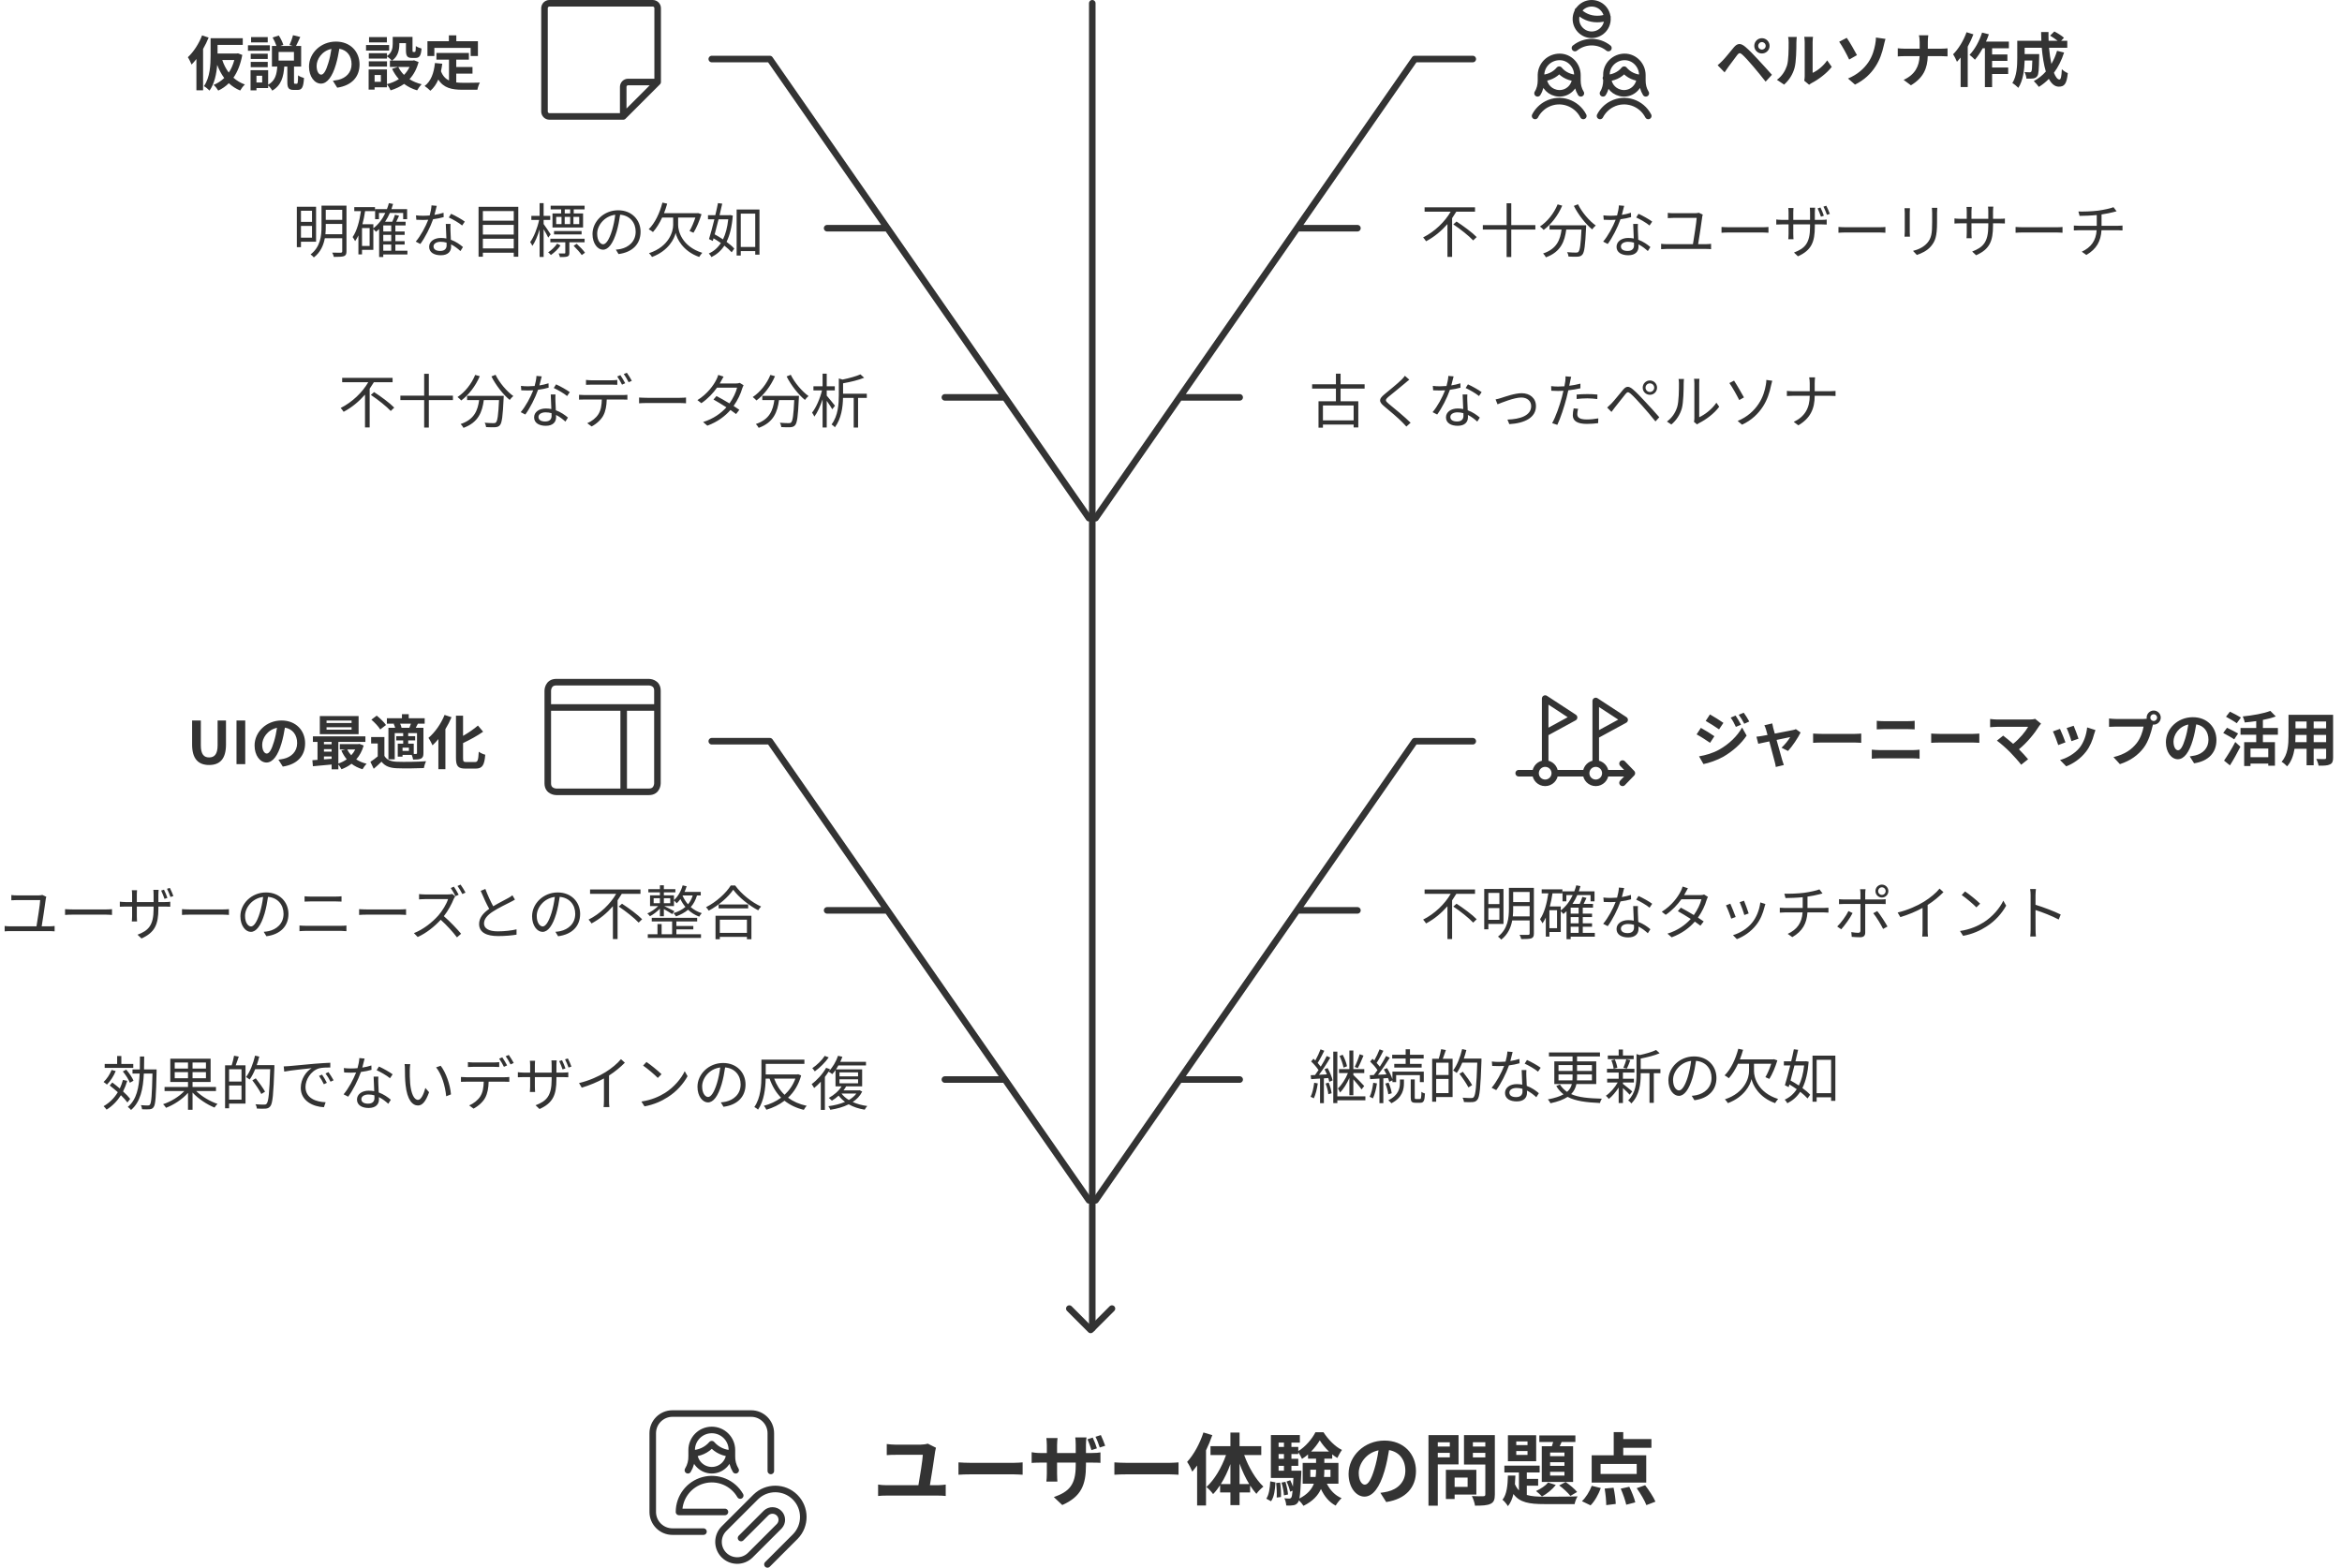 <svg width="714" height="478" viewBox="0 0 714 478" fill="none" xmlns="http://www.w3.org/2000/svg">
<path d="M95.12 64.256H91.754V67.658H95.12V64.256ZM91.754 72.464H95.12V68.882H91.754V72.464ZM96.362 73.706H91.754V75.362H90.494V63.05H96.362V73.706ZM99.206 71.42H104.336V68.27H99.314V69.08C99.314 69.818 99.296 70.61 99.206 71.42ZM104.336 63.968H99.314V67.046H104.336V63.968ZM105.632 62.708V76.604C105.632 77.45 105.452 77.864 104.876 78.098C104.3 78.296 103.31 78.332 101.78 78.332C101.708 77.972 101.492 77.378 101.276 77.036C102.446 77.072 103.58 77.054 103.868 77.054C104.21 77.036 104.336 76.928 104.336 76.604V72.644H99.026C98.63 74.786 97.712 76.928 95.678 78.494C95.462 78.206 94.958 77.756 94.688 77.576C97.712 75.254 98.018 71.87 98.018 69.08V62.708H105.632ZM116.846 74.57V76.442H119.276V74.57H116.846ZM119.276 70.574V68.738H116.846V70.574H119.276ZM119.276 73.526V71.618H116.846V73.526H119.276ZM112.688 75.002V69.53H110.366V75.002H112.688ZM124.208 76.442V77.594H116.846V78.368H115.586V69.836C115.28 70.142 114.956 70.412 114.632 70.682C114.47 70.466 114.092 70.088 113.822 69.836V76.172H110.366V77.576H109.268V71.78C108.962 72.41 108.638 73.004 108.26 73.526C108.116 73.22 107.738 72.572 107.504 72.284C108.818 70.376 109.574 67.496 110.042 64.382H108.008V63.158H114.326V64.382H111.302C111.104 65.768 110.834 67.118 110.492 68.378H113.822V69.602C115.352 68.45 116.576 66.83 117.476 64.922H115.532V66.83H114.362V63.77H117.962C118.196 63.176 118.394 62.564 118.556 61.934L119.834 62.186C119.672 62.726 119.51 63.266 119.33 63.77H124.118V66.83H122.912V64.922H118.862C118.448 65.894 117.962 66.776 117.404 67.604H119.6C119.906 66.92 120.23 66.092 120.41 65.48L121.67 65.786C121.382 66.398 121.076 67.046 120.806 67.604H123.65V68.738H120.536V70.574H123.362V71.618H120.536V73.526H123.362V74.57H120.536V76.442H124.208ZM141.704 67.568L140.894 68.756C139.94 67.946 138.014 66.848 136.826 66.308L137.528 65.192C138.824 65.768 140.858 66.92 141.704 67.568ZM135.224 64.868L135.26 66.2C134.324 66.47 133.208 66.704 132.038 66.848C131.156 69.368 129.572 72.464 128.15 74.39L126.746 73.67C128.24 71.942 129.752 69.098 130.562 67.01C130.04 67.046 129.518 67.064 128.996 67.064C128.33 67.064 127.592 67.046 126.926 67.01L126.818 65.66C127.484 65.75 128.24 65.786 129.014 65.786C129.644 65.786 130.31 65.75 130.994 65.696C131.264 64.706 131.516 63.572 131.552 62.618L133.154 62.762C132.974 63.41 132.74 64.49 132.452 65.516C133.388 65.372 134.324 65.156 135.224 64.868ZM136.16 74.822C136.16 74.588 136.16 74.3 136.142 73.976C135.584 73.814 134.972 73.724 134.342 73.724C133.028 73.724 132.164 74.318 132.164 75.128C132.164 75.956 132.83 76.514 134.216 76.514C135.674 76.514 136.16 75.704 136.16 74.822ZM135.908 68.27H137.348C137.294 69.008 137.312 69.53 137.33 70.196C137.348 70.844 137.42 72.014 137.456 73.094C138.986 73.652 140.228 74.534 141.146 75.326L140.372 76.55C139.616 75.866 138.662 75.074 137.51 74.516C137.528 74.786 137.528 75.038 137.528 75.236C137.528 76.658 136.592 77.828 134.396 77.828C132.434 77.828 130.832 77.018 130.832 75.254C130.832 73.616 132.38 72.554 134.396 72.554C134.99 72.554 135.566 72.608 136.088 72.716C136.034 71.258 135.944 69.512 135.908 68.27ZM147.212 75.74H156.626V72.788H147.212V75.74ZM156.626 68.558H147.212V71.51H156.626V68.558ZM156.626 64.364H147.212V67.28H156.626V64.364ZM145.898 63.068H158.012V78.278H156.626V77.054H147.212V78.278H145.898V63.068ZM173.834 65.084V63.842H172.178V65.084H173.834ZM176.588 68.342V66.128H174.824V68.342H176.588ZM169.568 66.128V68.342H171.188V66.128H169.568ZM173.834 66.128H172.16V68.342H173.834V66.128ZM171.08 65.084V63.842H167.876V62.726H178.226V63.842H174.914V65.084H177.758V69.368H168.434V65.084H171.08ZM177.308 71.474H168.902V70.448H177.308V71.474ZM167.876 71.456L167.138 72.446C166.886 71.87 166.256 70.772 165.734 69.89V78.35H164.51V69.944C163.916 71.906 163.142 73.796 162.314 74.966C162.17 74.624 161.846 74.12 161.63 73.814C162.746 72.32 163.844 69.512 164.366 67.064H161.99V65.822H164.51V61.934H165.734V65.822H167.75V67.064H165.734V68.306C166.238 68.972 167.57 70.97 167.876 71.456ZM169.856 74.282L170.882 74.84C170.18 75.92 169.028 77 167.948 77.756C167.768 77.504 167.408 77.162 167.12 76.946C168.164 76.262 169.262 75.182 169.856 74.282ZM178.226 73.868H173.582V77.054C173.582 77.666 173.474 78.008 173.024 78.188C172.556 78.368 171.836 78.386 170.702 78.386C170.648 78.044 170.468 77.594 170.306 77.288H172.07C172.286 77.288 172.34 77.216 172.34 77.036V73.868H167.786V72.788H178.226V73.868ZM174.878 74.948L175.814 74.336C176.714 75.146 177.83 76.298 178.352 77.054L177.362 77.774C176.84 77.018 175.778 75.812 174.878 74.948ZM183.878 74.48C184.67 74.48 185.66 73.292 186.578 70.286C187.028 68.81 187.37 67.118 187.568 65.48C184.148 65.912 182.06 68.846 182.06 71.24C182.06 73.49 183.104 74.48 183.878 74.48ZM188.576 77.468L187.748 76.118C188.306 76.082 188.846 75.992 189.278 75.902C191.564 75.398 193.796 73.706 193.796 70.628C193.796 67.928 192.086 65.714 189.062 65.462C188.828 67.118 188.486 68.918 188 70.592C186.902 74.246 185.48 76.136 183.824 76.136C182.24 76.136 180.638 74.3 180.638 71.366C180.638 67.496 184.094 64.112 188.45 64.112C192.626 64.112 195.29 67.064 195.29 70.664C195.29 74.408 192.824 76.91 188.576 77.468ZM206.738 66.344V68.63C206.738 70.412 207.854 75.128 214.1 77.09C213.794 77.396 213.38 78.008 213.164 78.35C208.142 76.586 206.342 72.716 205.982 71.006C205.622 72.716 203.84 76.46 198.782 78.35C198.62 78.062 198.152 77.468 197.864 77.198C204.038 75.164 205.226 70.502 205.226 68.63V66.344H201.86C201.068 68.072 200.114 69.584 199.07 70.754C198.8 70.52 198.152 70.088 197.774 69.89C199.682 68.018 201.122 64.976 201.95 61.772L203.408 62.096C203.138 63.104 202.796 64.076 202.436 65.012H212.57L212.804 64.958L213.866 65.318C213.236 67.334 212.336 69.53 211.418 70.97L210.212 70.43C210.842 69.404 211.508 67.82 211.994 66.344H206.738ZM222.02 66.866H219.068C218.672 68.45 218.258 70.052 217.88 71.456C218.708 71.906 219.572 72.428 220.418 72.986C221.21 71.366 221.75 69.35 222.02 66.866ZM222.596 65.57L223.406 65.732C223.136 69.134 222.488 71.744 221.498 73.742C222.47 74.444 223.298 75.164 223.856 75.794L223.064 76.928C222.524 76.316 221.75 75.614 220.832 74.894C219.806 76.478 218.492 77.594 216.908 78.386C216.728 78.062 216.386 77.558 216.098 77.288C217.574 76.64 218.798 75.596 219.77 74.102C219.05 73.598 218.276 73.094 217.538 72.662L217.304 73.472L216.152 72.896C216.638 71.348 217.232 69.134 217.79 66.866H215.846V65.606H218.078C218.384 64.31 218.672 63.05 218.888 61.934L220.184 62.096C219.95 63.176 219.662 64.382 219.374 65.606H222.344L222.596 65.57ZM225.836 75.308H230.246V65.138H225.836V75.308ZM224.576 63.878H231.542V77.648H230.246V76.568H225.836V77.918H224.576V63.878Z" fill="#333333"/>
<path d="M449.686 272.544H443.98C443.584 273.21 443.152 273.858 442.702 274.524V286.332H441.28V276.324C439.462 278.394 437.266 280.248 434.764 281.562C434.566 281.22 434.134 280.698 433.864 280.392C437.41 278.61 440.488 275.622 442.27 272.544H434.314V271.212H449.686V272.544ZM443.062 276.414L444.052 275.55C446.14 276.9 448.876 278.916 450.19 280.284L449.128 281.31C447.85 279.942 445.186 277.818 443.062 276.414ZM457.12 272.256H453.754V275.658H457.12V272.256ZM453.754 280.464H457.12V276.882H453.754V280.464ZM458.362 281.706H453.754V283.362H452.494V271.05H458.362V281.706ZM461.206 279.42H466.336V276.27H461.314V277.08C461.314 277.818 461.296 278.61 461.206 279.42ZM466.336 271.968H461.314V275.046H466.336V271.968ZM467.632 270.708V284.604C467.632 285.45 467.452 285.864 466.876 286.098C466.3 286.296 465.31 286.332 463.78 286.332C463.708 285.972 463.492 285.378 463.276 285.036C464.446 285.072 465.58 285.054 465.868 285.054C466.21 285.036 466.336 284.928 466.336 284.604V280.644H461.026C460.63 282.786 459.712 284.928 457.678 286.494C457.462 286.206 456.958 285.756 456.688 285.576C459.712 283.254 460.018 279.87 460.018 277.08V270.708H467.632ZM478.846 282.57V284.442H481.276V282.57H478.846ZM481.276 278.574V276.738H478.846V278.574H481.276ZM481.276 281.526V279.618H478.846V281.526H481.276ZM474.688 283.002V277.53H472.366V283.002H474.688ZM486.208 284.442V285.594H478.846V286.368H477.586V277.836C477.28 278.142 476.956 278.412 476.632 278.682C476.47 278.466 476.092 278.088 475.822 277.836V284.172H472.366V285.576H471.268V279.78C470.962 280.41 470.638 281.004 470.26 281.526C470.116 281.22 469.738 280.572 469.504 280.284C470.818 278.376 471.574 275.496 472.042 272.382H470.008V271.158H476.326V272.382H473.302C473.104 273.768 472.834 275.118 472.492 276.378H475.822V277.602C477.352 276.45 478.576 274.83 479.476 272.922H477.532V274.83H476.362V271.77H479.962C480.196 271.176 480.394 270.564 480.556 269.934L481.834 270.186C481.672 270.726 481.51 271.266 481.33 271.77H486.118V274.83H484.912V272.922H480.862C480.448 273.894 479.962 274.776 479.404 275.604H481.6C481.906 274.92 482.23 274.092 482.41 273.48L483.67 273.786C483.382 274.398 483.076 275.046 482.806 275.604H485.65V276.738H482.536V278.574H485.362V279.618H482.536V281.526H485.362V282.57H482.536V284.442H486.208ZM503.704 275.568L502.894 276.756C501.94 275.946 500.014 274.848 498.826 274.308L499.528 273.192C500.824 273.768 502.858 274.92 503.704 275.568ZM497.224 272.868L497.26 274.2C496.324 274.47 495.208 274.704 494.038 274.848C493.156 277.368 491.572 280.464 490.15 282.39L488.746 281.67C490.24 279.942 491.752 277.098 492.562 275.01C492.04 275.046 491.518 275.064 490.996 275.064C490.33 275.064 489.592 275.046 488.926 275.01L488.818 273.66C489.484 273.75 490.24 273.786 491.014 273.786C491.644 273.786 492.31 273.75 492.994 273.696C493.264 272.706 493.516 271.572 493.552 270.618L495.154 270.762C494.974 271.41 494.74 272.49 494.452 273.516C495.388 273.372 496.324 273.156 497.224 272.868ZM498.16 282.822C498.16 282.588 498.16 282.3 498.142 281.976C497.584 281.814 496.972 281.724 496.342 281.724C495.028 281.724 494.164 282.318 494.164 283.128C494.164 283.956 494.83 284.514 496.216 284.514C497.674 284.514 498.16 283.704 498.16 282.822ZM497.908 276.27H499.348C499.294 277.008 499.312 277.53 499.33 278.196C499.348 278.844 499.42 280.014 499.456 281.094C500.986 281.652 502.228 282.534 503.146 283.326L502.372 284.55C501.616 283.866 500.662 283.074 499.51 282.516C499.528 282.786 499.528 283.038 499.528 283.236C499.528 284.658 498.592 285.828 496.396 285.828C494.434 285.828 492.832 285.018 492.832 283.254C492.832 281.616 494.38 280.554 496.396 280.554C496.99 280.554 497.566 280.608 498.088 280.716C498.034 279.258 497.944 277.512 497.908 276.27ZM519.526 272.742L520.696 273.462C520.552 273.714 520.39 274.146 520.282 274.434C519.832 276.018 518.914 278.016 517.654 279.78C518.338 280.212 518.95 280.626 519.4 280.95L518.41 282.246C517.978 281.904 517.384 281.472 516.7 281.004C515.08 282.858 512.812 284.622 509.644 285.792L508.348 284.676C511.48 283.722 513.82 281.994 515.458 280.194C514.036 279.276 512.524 278.376 511.516 277.818L512.434 276.756C513.478 277.296 514.99 278.16 516.394 279.006C517.492 277.476 518.374 275.622 518.716 274.2H512.596C511.444 275.802 509.842 277.566 507.826 278.934L506.62 277.998C509.716 276.09 511.588 273.39 512.398 271.752C512.578 271.428 512.848 270.78 512.974 270.312L514.594 270.834C514.306 271.302 513.982 271.914 513.802 272.256C513.694 272.472 513.568 272.688 513.424 272.922H518.338C518.824 272.922 519.22 272.868 519.526 272.742ZM531.694 274.632C532 275.352 532.882 277.728 533.116 278.52L531.784 278.988C531.586 278.178 530.758 275.892 530.38 275.082L531.694 274.632ZM536.662 275.154L538.21 275.64C538.084 276.018 538.012 276.306 537.94 276.54C537.454 278.52 536.68 280.446 535.384 282.066C533.728 284.172 531.532 285.576 529.516 286.35L528.328 285.126C530.416 284.532 532.702 283.164 534.178 281.31C535.456 279.744 536.392 277.458 536.662 275.154ZM527.518 275.532C527.878 276.306 528.814 278.664 529.156 279.6L527.788 280.104C527.518 279.168 526.546 276.684 526.186 276.054L527.518 275.532ZM551.044 276.846H556.012C556.408 276.846 557.056 276.81 557.434 276.774V278.268C557.038 278.232 556.498 278.196 556.048 278.196H551.026C550.828 281.562 549.514 283.938 546.418 285.738L545.014 284.748C547.84 283.434 549.334 281.418 549.55 278.196H544.204C543.628 278.196 543.016 278.232 542.602 278.268V276.774C542.998 276.81 543.628 276.846 544.168 276.846H549.586V273.57C547.768 273.75 545.734 273.804 544.348 273.822L543.988 272.49C545.356 272.544 548.092 272.472 550.036 272.22C551.674 271.986 553.798 271.554 554.68 271.176L555.634 272.418L554.608 272.688C553.726 272.922 552.34 273.192 551.044 273.39V276.846ZM573.724 270.546C573.094 270.546 572.59 271.068 572.59 271.698C572.59 272.346 573.094 272.85 573.724 272.85C574.372 272.85 574.876 272.346 574.876 271.698C574.876 271.068 574.372 270.546 573.724 270.546ZM573.724 273.66C572.644 273.66 571.762 272.796 571.762 271.698C571.762 270.618 572.644 269.718 573.724 269.718C574.822 269.718 575.704 270.618 575.704 271.698C575.704 272.796 574.822 273.66 573.724 273.66ZM563.536 277.782L564.796 278.394C564.04 279.942 562.348 282.228 561.34 283.344L560.098 282.498C561.286 281.382 562.834 279.24 563.536 277.782ZM573.418 275.622H568.648V284.334C568.648 285.288 568.18 285.774 567.1 285.774C566.344 285.774 565.264 285.72 564.544 285.648L564.4 284.208C565.192 284.352 566.02 284.424 566.488 284.424C566.974 284.424 567.19 284.208 567.19 283.74V275.622H562.186C561.646 275.622 561.142 275.64 560.656 275.676V274.164C561.16 274.218 561.61 274.254 562.186 274.254H567.19V272.4C567.19 272.004 567.136 271.392 567.064 271.122H568.756C568.702 271.374 568.648 272.022 568.648 272.418V274.254H573.4C573.832 274.254 574.426 274.236 574.876 274.164V275.658C574.39 275.622 573.85 275.622 573.418 275.622ZM571.096 278.448L572.32 277.8C573.274 278.952 574.714 281.202 575.434 282.498L574.102 283.236C573.4 281.832 572.05 279.582 571.096 278.448ZM591.31 270.942L592.498 272.022C591.256 273.282 589.528 274.758 587.674 275.928V283.632C587.674 284.316 587.71 285.198 587.782 285.558H586.018C586.072 285.216 586.126 284.316 586.126 283.632V276.828C584.2 277.89 581.716 278.934 579.358 279.636L578.53 278.232C581.536 277.53 584.596 276.162 586.576 274.92C588.412 273.786 590.302 272.22 591.31 270.942ZM599.086 271.806C600.364 272.652 602.668 274.524 603.676 275.532L602.542 276.666C601.642 275.73 599.392 273.804 598.06 272.904L599.086 271.806ZM597.538 283.866C600.688 283.398 603.028 282.3 604.738 281.238C607.51 279.492 609.706 276.828 610.75 274.614L611.614 276.144C610.372 278.394 608.284 280.842 605.566 282.534C603.766 283.686 601.498 284.784 598.492 285.342L597.538 283.866ZM628.246 278.844L627.634 280.374C625.672 279.312 622.558 278.106 620.56 277.476L620.578 283.416C620.578 283.992 620.614 284.946 620.686 285.54H618.958C619.03 284.964 619.066 284.082 619.066 283.416V272.94C619.066 272.436 619.03 271.626 618.922 271.068H620.686C620.632 271.626 620.56 272.4 620.56 272.94V275.874C622.936 276.594 626.338 277.89 628.246 278.844Z" fill="#333333"/>
<path d="M119.686 116.544H113.98C113.584 117.21 113.152 117.858 112.702 118.524V130.332H111.28V120.324C109.462 122.394 107.266 124.248 104.764 125.562C104.566 125.22 104.134 124.698 103.864 124.392C107.41 122.61 110.488 119.622 112.27 116.544H104.314V115.212H119.686V116.544ZM113.062 120.414L114.052 119.55C116.14 120.9 118.876 122.916 120.19 124.284L119.128 125.31C117.85 123.942 115.186 121.818 113.062 120.414ZM138.082 120.63V121.998H130.738V130.368H129.316V121.998H122.062V120.63H129.316V113.97H130.738V120.63H138.082ZM144.868 114.312L146.272 114.708C144.976 117.732 142.888 120.414 140.62 122.106C140.386 121.818 139.81 121.314 139.486 121.062C141.754 119.55 143.752 117.066 144.868 114.312ZM142.402 120.702H153.58C153.58 120.702 153.562 121.17 153.544 121.35C153.292 126.876 153.022 128.946 152.41 129.63C152.032 130.08 151.654 130.188 151.024 130.26C150.43 130.314 149.314 130.278 148.198 130.224C148.162 129.828 148 129.288 147.748 128.892C148.918 129 150.034 129.018 150.448 129.018C150.826 129.018 151.042 128.982 151.204 128.784C151.672 128.334 151.924 126.534 152.14 121.998H147.496C147.028 125.544 145.876 128.802 141.304 130.458C141.124 130.116 140.746 129.576 140.44 129.288C144.67 127.884 145.66 125.022 146.074 121.998H142.402V120.702ZM149.818 114.78L151.078 114.276C152.248 116.688 154.552 119.388 156.496 120.756C156.154 121.044 155.65 121.566 155.398 121.944C153.418 120.342 151.15 117.444 149.818 114.78ZM173.704 119.568L172.894 120.756C171.94 119.946 170.014 118.848 168.826 118.308L169.528 117.192C170.824 117.768 172.858 118.92 173.704 119.568ZM167.224 116.868L167.26 118.2C166.324 118.47 165.208 118.704 164.038 118.848C163.156 121.368 161.572 124.464 160.15 126.39L158.746 125.67C160.24 123.942 161.752 121.098 162.562 119.01C162.04 119.046 161.518 119.064 160.996 119.064C160.33 119.064 159.592 119.046 158.926 119.01L158.818 117.66C159.484 117.75 160.24 117.786 161.014 117.786C161.644 117.786 162.31 117.75 162.994 117.696C163.264 116.706 163.516 115.572 163.552 114.618L165.154 114.762C164.974 115.41 164.74 116.49 164.452 117.516C165.388 117.372 166.324 117.156 167.224 116.868ZM168.16 126.822C168.16 126.588 168.16 126.3 168.142 125.976C167.584 125.814 166.972 125.724 166.342 125.724C165.028 125.724 164.164 126.318 164.164 127.128C164.164 127.956 164.83 128.514 166.216 128.514C167.674 128.514 168.16 127.704 168.16 126.822ZM167.908 120.27H169.348C169.294 121.008 169.312 121.53 169.33 122.196C169.348 122.844 169.42 124.014 169.456 125.094C170.986 125.652 172.228 126.534 173.146 127.326L172.372 128.55C171.616 127.866 170.662 127.074 169.51 126.516C169.528 126.786 169.528 127.038 169.528 127.236C169.528 128.658 168.592 129.828 166.396 129.828C164.434 129.828 162.832 129.018 162.832 127.254C162.832 125.616 164.38 124.554 166.396 124.554C166.99 124.554 167.566 124.608 168.088 124.716C168.034 123.258 167.944 121.512 167.908 120.27ZM190.606 116.85L189.634 117.282C189.274 116.544 188.662 115.464 188.176 114.798L189.13 114.384C189.58 115.032 190.228 116.112 190.606 116.85ZM186.52 117.282H180.31C179.716 117.282 179.122 117.3 178.654 117.336V115.842C179.176 115.896 179.716 115.95 180.292 115.95H186.52C187.024 115.95 187.672 115.914 188.194 115.842V117.336C187.672 117.3 187.042 117.282 186.52 117.282ZM178.096 120.45H189.868C190.246 120.45 190.84 120.432 191.272 120.378V121.854C190.876 121.836 190.3 121.818 189.868 121.818H184.972C184.918 123.762 184.63 125.4 183.91 126.732C183.262 127.938 181.894 129.234 180.364 130.026L179.032 129.036C180.436 128.46 181.732 127.416 182.434 126.282C183.226 125.022 183.424 123.51 183.478 121.818H178.096C177.538 121.818 177.016 121.818 176.53 121.854V120.378C177.016 120.414 177.538 120.45 178.096 120.45ZM190.156 114.06L191.11 113.664C191.578 114.312 192.28 115.446 192.622 116.112L191.65 116.544C191.254 115.752 190.678 114.744 190.156 114.06ZM194.836 122.97V121.206C195.376 121.242 196.33 121.296 197.338 121.296H207.202C208.102 121.296 208.75 121.242 209.146 121.206V122.97C208.786 122.952 208.03 122.88 207.22 122.88H197.338C196.348 122.88 195.394 122.916 194.836 122.97ZM225.526 116.742L226.696 117.462C226.552 117.714 226.39 118.146 226.282 118.434C225.832 120.018 224.914 122.016 223.654 123.78C224.338 124.212 224.95 124.626 225.4 124.95L224.41 126.246C223.978 125.904 223.384 125.472 222.7 125.004C221.08 126.858 218.812 128.622 215.644 129.792L214.348 128.676C217.48 127.722 219.82 125.994 221.458 124.194C220.036 123.276 218.524 122.376 217.516 121.818L218.434 120.756C219.478 121.296 220.99 122.16 222.394 123.006C223.492 121.476 224.374 119.622 224.716 118.2H218.596C217.444 119.802 215.842 121.566 213.826 122.934L212.62 121.998C215.716 120.09 217.588 117.39 218.398 115.752C218.578 115.428 218.848 114.78 218.974 114.312L220.594 114.834C220.306 115.302 219.982 115.914 219.802 116.256C219.694 116.472 219.568 116.688 219.424 116.922H224.338C224.824 116.922 225.22 116.868 225.526 116.742ZM234.868 114.312L236.272 114.708C234.976 117.732 232.888 120.414 230.62 122.106C230.386 121.818 229.81 121.314 229.486 121.062C231.754 119.55 233.752 117.066 234.868 114.312ZM232.402 120.702H243.58C243.58 120.702 243.562 121.17 243.544 121.35C243.292 126.876 243.022 128.946 242.41 129.63C242.032 130.08 241.654 130.188 241.024 130.26C240.43 130.314 239.314 130.278 238.198 130.224C238.162 129.828 238 129.288 237.748 128.892C238.918 129 240.034 129.018 240.448 129.018C240.826 129.018 241.042 128.982 241.204 128.784C241.672 128.334 241.924 126.534 242.14 121.998H237.496C237.028 125.544 235.876 128.802 231.304 130.458C231.124 130.116 230.746 129.576 230.44 129.288C234.67 127.884 235.66 125.022 236.074 121.998H232.402V120.702ZM239.818 114.78L241.078 114.276C242.248 116.688 244.552 119.388 246.496 120.756C246.154 121.044 245.65 121.566 245.398 121.944C243.418 120.342 241.15 117.444 239.818 114.78ZM254.56 123.708L253.732 124.788C253.408 124.194 252.67 123.096 252.04 122.214V130.35H250.78V121.764C250.096 123.816 249.196 125.814 248.278 127.02C248.134 126.66 247.792 126.138 247.576 125.814C248.782 124.32 250.006 121.512 250.6 119.046H247.99V117.786H250.78V113.934H252.04V117.786H254.506V119.046H252.04V120.63C252.598 121.26 254.182 123.222 254.56 123.708ZM264.262 120.054V121.332H261.598V130.368H260.266V121.332H257.008C256.954 124.086 256.504 127.668 254.524 130.296C254.344 130.026 253.822 129.594 253.516 129.414C255.532 126.75 255.73 123.132 255.73 120.45V115.392L256.864 115.734C258.898 115.32 261.022 114.726 262.318 114.15L263.452 115.176C261.724 115.896 259.276 116.472 257.026 116.868V120.054H264.262Z" fill="#333333"/>
<path d="M414.516 321.446L415.686 321.86C415.164 323.138 414.498 324.704 413.94 325.658L413.004 325.316C413.526 324.29 414.174 322.616 414.516 321.446ZM410.664 325.118L409.602 325.514C409.422 324.542 408.918 323.066 408.378 321.968L409.35 321.608C409.944 322.724 410.484 324.146 410.664 325.118ZM411.384 333.938V328.682C410.61 330.392 409.566 332.12 408.522 333.11C408.414 332.732 408.108 332.192 407.892 331.868C409.026 330.842 410.25 328.934 410.934 327.188H408.216V325.982H411.384V320.312H412.59V325.982H415.92V327.188H412.59V327.764C413.382 328.484 415.434 330.59 415.902 331.13L415.092 332.174C414.642 331.49 413.472 330.104 412.59 329.096V333.938H411.384ZM400.656 330.14L401.754 330.338C401.502 332.03 401.106 333.74 400.53 334.892C400.332 334.748 399.81 334.514 399.558 334.424C400.116 333.326 400.458 331.706 400.656 330.14ZM404.13 330.374L405.066 330.086C405.516 331.112 405.858 332.462 405.966 333.344L404.958 333.632C404.904 332.75 404.544 331.4 404.13 330.374ZM403.806 326.018L404.742 325.658C405.426 326.846 406.056 328.412 406.272 329.42L405.246 329.852C405.192 329.528 405.084 329.132 404.94 328.7L403.608 328.79V336.368H402.438V328.862C401.448 328.934 400.53 328.988 399.72 329.042L399.594 327.836C399.99 327.818 400.44 327.8 400.908 327.782C401.25 327.332 401.61 326.828 401.97 326.27C401.448 325.46 400.548 324.416 399.72 323.642L400.44 322.814C400.62 322.976 400.818 323.174 400.998 323.354C401.574 322.328 402.222 320.942 402.582 319.952L403.734 320.384C403.122 321.626 402.366 323.102 401.718 324.092C402.078 324.488 402.402 324.884 402.654 325.226C403.356 324.11 404.004 322.94 404.472 321.986L405.57 322.472C404.598 324.146 403.266 326.198 402.114 327.71L404.526 327.584C404.31 327.044 404.058 326.504 403.806 326.018ZM416.262 334.28V335.486H407.712V336.35H406.47V320.654H407.712V334.28H416.262ZM428.538 324.38V322.742H424.434V321.608H428.538V319.934H429.852V321.608H434.028V322.742H429.852V324.38H433.416V325.514H425.064V324.38H428.538ZM418.656 330.14L419.79 330.338C419.538 332.03 419.124 333.758 418.548 334.91C418.35 334.748 417.81 334.514 417.558 334.424C418.116 333.326 418.458 331.706 418.656 330.14ZM423.156 328.7L421.734 328.79V336.368H420.546V328.862L417.72 329.042L417.594 327.836L418.836 327.782C419.196 327.332 419.574 326.828 419.952 326.288C419.43 325.478 418.53 324.452 417.72 323.678L418.44 322.832C418.62 322.994 418.8 323.156 418.98 323.336C419.574 322.31 420.204 320.942 420.582 319.952L421.752 320.384C421.14 321.626 420.366 323.084 419.682 324.092C420.06 324.488 420.384 324.884 420.654 325.244C421.392 324.128 422.076 322.958 422.58 321.986L423.714 322.508C422.688 324.146 421.32 326.18 420.096 327.71L422.688 327.584C422.436 327.062 422.166 326.54 421.878 326.072L422.868 325.676C423.534 326.72 424.182 328.088 424.506 329.06V326.738H434.064V329.942H432.876V327.818H425.64V329.942H424.506V329.402L423.534 329.852C423.462 329.51 423.336 329.114 423.156 328.7ZM424.29 333.344L423.246 333.65C423.156 332.786 422.796 331.418 422.346 330.392L423.336 330.104C423.786 331.13 424.182 332.462 424.29 333.344ZM426.792 330.248V329.15H428.016V330.266C428.016 332.048 427.62 334.658 424.2 336.386C423.984 336.134 423.57 335.72 423.246 335.486C426.45 333.92 426.792 331.67 426.792 330.248ZM431.724 335.108H432.858C433.218 335.108 433.308 334.82 433.344 332.894C433.578 333.128 434.1 333.326 434.424 333.416C434.334 335.666 434.01 336.242 433.002 336.242H431.562C430.374 336.242 430.086 335.882 430.086 334.586V329.132H431.31V334.586C431.31 335.036 431.364 335.108 431.724 335.108ZM441.624 327.782V324.02H437.844V327.782H441.624ZM437.844 333.29H441.624V328.97H437.844V333.29ZM439.356 319.898L440.796 320.168C440.49 321.05 440.166 322.04 439.86 322.814H442.848V334.496H437.844V335.918H436.62V322.814H438.636C438.906 321.95 439.23 320.744 439.356 319.898ZM451.65 322.76V323.444C451.362 331.652 451.128 334.424 450.408 335.306C450.012 335.81 449.598 335.972 448.986 336.026C448.356 336.098 447.33 336.062 446.322 336.008C446.286 335.612 446.124 335.072 445.872 334.694C447.042 334.802 448.122 334.802 448.536 334.802C448.896 334.802 449.094 334.766 449.274 334.532C449.868 333.902 450.138 331.166 450.372 324.002H445.8C445.296 325.208 444.738 326.306 444.108 327.152C443.874 326.936 443.298 326.576 443.01 326.396C444.216 324.812 445.188 322.328 445.764 319.862L447.042 320.168C446.826 321.05 446.574 321.914 446.268 322.76H451.65ZM448.806 330.86L447.672 331.562C447.132 330.482 445.926 328.7 444.936 327.404L445.98 326.792C446.988 328.07 448.23 329.798 448.806 330.86ZM469.704 325.568L468.894 326.756C467.94 325.946 466.014 324.848 464.826 324.308L465.528 323.192C466.824 323.768 468.858 324.92 469.704 325.568ZM463.224 322.868L463.26 324.2C462.324 324.47 461.208 324.704 460.038 324.848C459.156 327.368 457.572 330.464 456.15 332.39L454.746 331.67C456.24 329.942 457.752 327.098 458.562 325.01C458.04 325.046 457.518 325.064 456.996 325.064C456.33 325.064 455.592 325.046 454.926 325.01L454.818 323.66C455.484 323.75 456.24 323.786 457.014 323.786C457.644 323.786 458.31 323.75 458.994 323.696C459.264 322.706 459.516 321.572 459.552 320.618L461.154 320.762C460.974 321.41 460.74 322.49 460.452 323.516C461.388 323.372 462.324 323.156 463.224 322.868ZM464.16 332.822C464.16 332.588 464.16 332.3 464.142 331.976C463.584 331.814 462.972 331.724 462.342 331.724C461.028 331.724 460.164 332.318 460.164 333.128C460.164 333.956 460.83 334.514 462.216 334.514C463.674 334.514 464.16 333.704 464.16 332.822ZM463.908 326.27H465.348C465.294 327.008 465.312 327.53 465.33 328.196C465.348 328.844 465.42 330.014 465.456 331.094C466.986 331.652 468.228 332.534 469.146 333.326L468.372 334.55C467.616 333.866 466.662 333.074 465.51 332.516C465.528 332.786 465.528 333.038 465.528 333.236C465.528 334.658 464.592 335.828 462.396 335.828C460.434 335.828 458.832 335.018 458.832 333.254C458.832 331.616 460.38 330.554 462.396 330.554C462.99 330.554 463.566 330.608 464.088 330.716C464.034 329.258 463.944 327.512 463.908 326.27ZM475.14 329.42H479.388C479.424 329.06 479.424 328.682 479.424 328.322V327.602H475.14V329.42ZM475.14 324.74V326.54H479.424V324.74H475.14ZM485.328 324.74H480.792V326.54H485.328V324.74ZM485.328 329.42V327.602H480.792V328.34C480.792 328.7 480.774 329.078 480.756 329.42H485.328ZM486.642 330.536H480.594C480.378 331.652 479.892 332.678 478.992 333.596C481.26 334.622 484.356 334.892 488.352 335C488.118 335.324 487.866 335.882 487.794 336.314C483.636 336.134 480.36 335.738 477.912 334.442C476.706 335.234 475.032 335.9 472.692 336.386C472.548 336.08 472.188 335.522 471.9 335.216C474.042 334.802 475.572 334.298 476.67 333.668C475.806 333.002 475.068 332.174 474.456 331.13L475.572 330.68C476.184 331.616 476.904 332.354 477.75 332.912C478.578 332.21 478.992 331.4 479.208 330.536H473.862V323.624H479.424V322.112H472.224V320.906H487.776V322.112H480.792V323.624H486.642V330.536ZM498.054 321.824V322.94H490.17V321.824H493.482V320.006H494.778V321.824H498.054ZM495.984 325.82L494.904 325.586C495.228 324.866 495.642 323.75 495.804 322.976L497.028 323.264C496.686 324.164 496.326 325.172 495.984 325.82ZM493.068 325.568L491.952 325.874C491.88 325.172 491.592 324.092 491.25 323.282L492.294 323.012C492.672 323.822 492.978 324.884 493.068 325.568ZM497.622 332.786L496.83 333.776C496.452 333.326 495.534 332.444 494.778 331.76V336.332H493.482V331.598C492.6 332.984 491.484 334.28 490.476 335.072C490.26 334.766 489.864 334.334 489.576 334.1C490.872 333.254 492.294 331.634 493.194 330.05H489.972V328.916H493.482V327.026H489.918V325.892H498.27V327.026H494.778V328.916H498.126V330.05H494.778V330.482C495.462 330.986 497.208 332.408 497.622 332.786ZM506.208 325.964V327.224H504.192V336.26H502.878V327.224H500.196V327.674C500.196 330.356 499.854 333.956 497.334 336.458C497.172 336.17 496.686 335.702 496.38 335.522C498.666 333.29 498.918 330.176 498.918 327.656V321.392L499.89 321.698C501.726 321.302 503.742 320.726 504.894 320.15L505.974 321.14C504.444 321.824 502.194 322.364 500.196 322.76V325.964H506.208ZM511.878 332.48C512.67 332.48 513.66 331.292 514.578 328.286C515.028 326.81 515.37 325.118 515.568 323.48C512.148 323.912 510.06 326.846 510.06 329.24C510.06 331.49 511.104 332.48 511.878 332.48ZM516.576 335.468L515.748 334.118C516.306 334.082 516.846 333.992 517.278 333.902C519.564 333.398 521.796 331.706 521.796 328.628C521.796 325.928 520.086 323.714 517.062 323.462C516.828 325.118 516.486 326.918 516 328.592C514.902 332.246 513.48 334.136 511.824 334.136C510.24 334.136 508.638 332.3 508.638 329.366C508.638 325.496 512.094 322.112 516.45 322.112C520.626 322.112 523.29 325.064 523.29 328.664C523.29 332.408 520.824 334.91 516.576 335.468ZM534.738 324.344V326.63C534.738 328.412 535.854 333.128 542.1 335.09C541.794 335.396 541.38 336.008 541.164 336.35C536.142 334.586 534.342 330.716 533.982 329.006C533.622 330.716 531.84 334.46 526.782 336.35C526.62 336.062 526.152 335.468 525.864 335.198C532.038 333.164 533.226 328.502 533.226 326.63V324.344H529.86C529.068 326.072 528.114 327.584 527.07 328.754C526.8 328.52 526.152 328.088 525.774 327.89C527.682 326.018 529.122 322.976 529.95 319.772L531.408 320.096C531.138 321.104 530.796 322.076 530.436 323.012H540.57L540.804 322.958L541.866 323.318C541.236 325.334 540.336 327.53 539.418 328.97L538.212 328.43C538.842 327.404 539.508 325.82 539.994 324.344H534.738ZM550.02 324.866H547.068C546.672 326.45 546.258 328.052 545.88 329.456C546.708 329.906 547.572 330.428 548.418 330.986C549.21 329.366 549.75 327.35 550.02 324.866ZM550.596 323.57L551.406 323.732C551.136 327.134 550.488 329.744 549.498 331.742C550.47 332.444 551.298 333.164 551.856 333.794L551.064 334.928C550.524 334.316 549.75 333.614 548.832 332.894C547.806 334.478 546.492 335.594 544.908 336.386C544.728 336.062 544.386 335.558 544.098 335.288C545.574 334.64 546.798 333.596 547.77 332.102C547.05 331.598 546.276 331.094 545.538 330.662L545.304 331.472L544.152 330.896C544.638 329.348 545.232 327.134 545.79 324.866H543.846V323.606H546.078C546.384 322.31 546.672 321.05 546.888 319.934L548.184 320.096C547.95 321.176 547.662 322.382 547.374 323.606H550.344L550.596 323.57ZM553.836 333.308H558.246V323.138H553.836V333.308ZM552.576 321.878H559.542V335.648H558.246V334.568H553.836V335.918H552.576V321.878Z" fill="#333333"/>
<path d="M412.68 128.172V123.636H403.32V128.172H412.68ZM416.028 118.488H408.702V122.358H414.102V130.332H412.68V129.45H403.32V130.404H401.97V122.358H407.28V118.488H400.026V117.174H407.28V113.934H408.702V117.174H416.028V118.488ZM428.304 114.582L429.654 115.77C429.258 116.058 428.718 116.526 428.43 116.778C427.188 117.84 424.632 119.892 423.318 120.972C422.238 121.908 422.238 122.178 423.39 123.132C425.01 124.428 428.304 127.164 430.05 128.892L428.754 130.062C428.394 129.63 427.908 129.18 427.53 128.766C426.558 127.722 423.588 125.184 421.914 123.816C420.24 122.412 420.42 121.602 422.04 120.252C423.372 119.118 426.072 116.994 427.278 115.77C427.638 115.41 428.106 114.906 428.304 114.582ZM451.704 119.568L450.894 120.756C449.94 119.946 448.014 118.848 446.826 118.308L447.528 117.192C448.824 117.768 450.858 118.92 451.704 119.568ZM445.224 116.868L445.26 118.2C444.324 118.47 443.208 118.704 442.038 118.848C441.156 121.368 439.572 124.464 438.15 126.39L436.746 125.67C438.24 123.942 439.752 121.098 440.562 119.01C440.04 119.046 439.518 119.064 438.996 119.064C438.33 119.064 437.592 119.046 436.926 119.01L436.818 117.66C437.484 117.75 438.24 117.786 439.014 117.786C439.644 117.786 440.31 117.75 440.994 117.696C441.264 116.706 441.516 115.572 441.552 114.618L443.154 114.762C442.974 115.41 442.74 116.49 442.452 117.516C443.388 117.372 444.324 117.156 445.224 116.868ZM446.16 126.822C446.16 126.588 446.16 126.3 446.142 125.976C445.584 125.814 444.972 125.724 444.342 125.724C443.028 125.724 442.164 126.318 442.164 127.128C442.164 127.956 442.83 128.514 444.216 128.514C445.674 128.514 446.16 127.704 446.16 126.822ZM445.908 120.27H447.348C447.294 121.008 447.312 121.53 447.33 122.196C447.348 122.844 447.42 124.014 447.456 125.094C448.986 125.652 450.228 126.534 451.146 127.326L450.372 128.55C449.616 127.866 448.662 127.074 447.51 126.516C447.528 126.786 447.528 127.038 447.528 127.236C447.528 128.658 446.592 129.828 444.396 129.828C442.434 129.828 440.832 129.018 440.832 127.254C440.832 125.616 442.38 124.554 444.396 124.554C444.99 124.554 445.566 124.608 446.088 124.716C446.034 123.258 445.944 121.512 445.908 120.27ZM455.952 121.782C456.474 121.692 457.068 121.53 457.608 121.35C458.886 120.954 461.802 119.892 463.908 119.892C466.428 119.892 468.264 121.404 468.264 123.834C468.264 127.272 464.952 129.036 460.146 129.324L459.57 127.938C463.422 127.812 466.806 126.732 466.806 123.816C466.806 122.304 465.618 121.206 463.8 121.206C461.586 121.206 457.698 122.826 456.546 123.276L455.952 121.782ZM480.666 121.656V120.306C481.602 120.216 482.772 120.162 483.924 120.162C484.95 120.162 486.048 120.198 487.002 120.306L486.966 121.674C486.066 121.566 485.004 121.458 483.96 121.458C482.844 121.458 481.764 121.53 480.666 121.656ZM481.818 116.976V118.398C480.648 118.668 479.37 118.866 478.128 119.01C477.966 119.784 477.768 120.612 477.57 121.368C476.922 123.924 475.716 127.596 474.78 129.54L473.196 129.018C474.258 127.182 475.518 123.564 476.184 121.044C476.346 120.45 476.49 119.802 476.634 119.154C476.058 119.19 475.518 119.208 475.014 119.208C474.222 119.208 473.574 119.172 472.944 119.136L472.89 117.732C473.736 117.84 474.384 117.858 475.032 117.858C475.626 117.858 476.256 117.822 476.94 117.786C477.066 117.138 477.156 116.58 477.21 116.22C477.264 115.716 477.3 115.122 477.264 114.744L479.01 114.888C478.884 115.284 478.758 115.95 478.686 116.31L478.416 117.624C479.568 117.48 480.738 117.264 481.818 116.976ZM479.766 124.518L481.116 124.644C480.954 125.238 480.864 125.796 480.864 126.246C480.864 127.092 481.26 127.902 483.798 127.902C484.95 127.902 486.192 127.758 487.272 127.56L487.218 129.018C486.264 129.144 485.076 129.252 483.78 129.252C480.972 129.252 479.496 128.388 479.496 126.624C479.496 125.94 479.604 125.274 479.766 124.518ZM501.672 118.2C501.672 118.92 502.266 119.514 503.004 119.514C503.724 119.514 504.318 118.92 504.318 118.2C504.318 117.462 503.724 116.886 503.004 116.886C502.266 116.886 501.672 117.462 501.672 118.2ZM500.808 118.2C500.808 116.994 501.78 116.004 503.004 116.004C504.21 116.004 505.182 116.994 505.182 118.2C505.182 119.406 504.21 120.378 503.004 120.378C501.78 120.378 500.808 119.406 500.808 118.2ZM489.972 124.266C490.422 123.87 490.764 123.546 491.232 123.078C492.096 122.196 493.662 120.198 494.796 118.866C495.75 117.732 496.488 117.606 497.784 118.686C498.882 119.586 500.358 121.17 501.51 122.412C502.716 123.708 504.552 125.67 505.866 127.218L504.696 128.496C503.436 126.876 501.798 125.022 500.646 123.708C499.404 122.322 497.91 120.702 497.136 120.054C496.38 119.424 496.128 119.442 495.516 120.198C494.652 121.242 493.14 123.222 492.33 124.212C491.952 124.68 491.556 125.238 491.286 125.598L489.972 124.266ZM509.538 129.432L508.188 128.532C509.7 127.452 510.78 125.85 511.32 124.104C511.842 122.448 511.86 118.866 511.86 116.868C511.86 116.328 511.806 115.932 511.734 115.554H513.39C513.372 115.77 513.3 116.31 513.3 116.85C513.3 118.848 513.228 122.7 512.742 124.5C512.202 126.426 511.05 128.19 509.538 129.432ZM517.386 129.414L516.432 128.622C516.504 128.334 516.558 127.974 516.558 127.614V116.832C516.558 116.148 516.468 115.644 516.45 115.5H518.106C518.088 115.644 518.034 116.148 518.034 116.832V127.218C519.69 126.462 521.904 124.824 523.272 122.79L524.136 124.014C522.588 126.12 520.086 127.956 517.998 129C517.728 129.144 517.566 129.27 517.386 129.414ZM529.752 128.352C532.74 127.128 534.774 125.184 536.106 123.186C537.492 121.134 538.068 118.992 538.356 117.318C538.446 116.85 538.518 116.166 538.5 115.842L540.3 116.094C540.156 116.562 540.012 117.192 539.94 117.516C539.508 119.658 538.788 121.908 537.474 123.942C536.07 126.102 534.036 128.136 531.102 129.486L529.752 128.352ZM527.232 116.796L528.654 116.058C529.446 117.228 531.03 120 531.678 121.17L530.238 121.98C529.572 120.63 528.096 117.984 527.232 116.796ZM553.242 119.28H558.03C558.624 119.28 559.308 119.244 559.596 119.208V120.738C559.308 120.702 558.57 120.684 558.012 120.684H553.242C553.242 124.644 551.892 127.56 548.256 129.684L546.852 128.64C550.236 127.038 551.712 124.392 551.73 120.684H546.456C545.772 120.684 545.124 120.702 544.764 120.738V119.19C545.124 119.226 545.772 119.28 546.42 119.28H551.73V116.85C551.73 116.31 551.658 115.428 551.568 115.068H553.35C553.296 115.428 553.242 116.328 553.242 116.868V119.28Z" fill="#333333"/>
<path d="M40.63 324.4V325.606H31.918V324.4H35.716V321.988H36.994V324.4H40.63ZM40.702 329.512L39.586 330.142C39.244 329.188 38.326 327.73 37.444 326.686L38.488 326.146C39.388 327.172 40.342 328.576 40.702 329.512ZM34.024 326.236L35.284 326.578C34.654 328.108 33.628 329.674 32.602 330.7C32.386 330.484 31.864 330.088 31.576 329.908C32.566 328.99 33.484 327.604 34.024 326.236ZM37.48 329.278L38.794 329.548C38.452 330.718 38.02 331.798 37.516 332.788C38.416 333.598 39.19 334.408 39.694 335.056L38.848 336.154C38.38 335.506 37.678 334.732 36.868 333.94C35.716 335.758 34.258 337.234 32.494 338.332C32.332 338.08 31.864 337.522 31.576 337.288C33.376 336.262 34.834 334.822 35.914 333.022C35.104 332.302 34.24 331.582 33.448 330.97L34.24 330.052C34.96 330.592 35.752 331.24 36.526 331.888C36.904 331.078 37.228 330.214 37.48 329.278ZM47.74 326.074V326.722C47.578 334.3 47.416 336.802 46.84 337.558C46.516 338.026 46.174 338.17 45.616 338.224C45.076 338.278 44.194 338.26 43.312 338.224C43.294 337.864 43.15 337.324 42.934 336.964C43.888 337.054 44.734 337.072 45.076 337.072C45.382 337.072 45.562 337.018 45.724 336.784C46.138 336.262 46.336 333.904 46.48 327.334H43.852C43.636 331.96 42.844 335.992 39.946 338.44C39.73 338.152 39.28 337.702 38.956 337.504C41.656 335.308 42.376 331.6 42.574 327.334H40.396V326.074H42.628C42.664 324.796 42.664 323.464 42.664 322.132H43.96C43.96 323.464 43.942 324.796 43.906 326.074H47.74ZM53.266 328.756H57.316V326.902H53.266V328.756ZM53.266 323.968V325.804H57.316V323.968H53.266ZM62.788 325.804V323.968H58.702V325.804H62.788ZM62.788 328.756V326.902H58.702V328.756H62.788ZM65.848 332.662H59.818C61.474 334.318 64.048 335.83 66.316 336.586C66.01 336.856 65.596 337.378 65.398 337.702C63.112 336.784 60.466 335.038 58.702 333.13V338.386H57.316V333.22C55.588 335.182 52.96 336.892 50.62 337.774C50.44 337.468 50.008 336.946 49.72 336.676C52.06 335.92 54.616 334.372 56.2 332.662H50.17V331.42H57.316V329.908H51.916V322.798H64.21V329.908H58.702V331.42H65.848V332.662ZM73.624 329.782V326.02H69.844V329.782H73.624ZM69.844 335.29H73.624V330.97H69.844V335.29ZM71.356 321.898L72.796 322.168C72.49 323.05 72.166 324.04 71.86 324.814H74.848V336.496H69.844V337.918H68.62V324.814H70.636C70.906 323.95 71.23 322.744 71.356 321.898ZM83.65 324.76V325.444C83.362 333.652 83.128 336.424 82.408 337.306C82.012 337.81 81.598 337.972 80.986 338.026C80.356 338.098 79.33 338.062 78.322 338.008C78.286 337.612 78.124 337.072 77.872 336.694C79.042 336.802 80.122 336.802 80.536 336.802C80.896 336.802 81.094 336.766 81.274 336.532C81.868 335.902 82.138 333.166 82.372 326.002H77.8C77.296 327.208 76.738 328.306 76.108 329.152C75.874 328.936 75.298 328.576 75.01 328.396C76.216 326.812 77.188 324.328 77.764 321.862L79.042 322.168C78.826 323.05 78.574 323.914 78.268 324.76H83.65ZM80.806 332.86L79.672 333.562C79.132 332.482 77.926 330.7 76.936 329.404L77.98 328.792C78.988 330.07 80.23 331.798 80.806 332.86ZM98.176 327.658C98.59 328.252 99.274 329.368 99.652 330.16L98.734 330.592C98.32 329.728 97.798 328.792 97.258 328.054L98.176 327.658ZM100.138 326.902C100.57 327.496 101.272 328.594 101.704 329.386L100.768 329.818C100.336 328.954 99.814 328.072 99.238 327.316L100.138 326.902ZM86.494 325.156C87.178 325.138 87.736 325.102 88.078 325.066C89.248 324.958 92.614 324.634 95.89 324.346C97.834 324.184 99.508 324.094 100.696 324.04V325.48C99.67 325.48 98.122 325.498 97.204 325.768C94.666 326.578 93.136 329.296 93.136 331.402C93.136 334.876 96.376 335.974 99.274 336.082L98.752 337.594C95.458 337.45 91.696 335.686 91.696 331.708C91.696 328.936 93.37 326.668 95.008 325.696C93.442 325.876 88.582 326.344 86.656 326.74L86.494 325.156ZM119.704 327.568L118.894 328.756C117.94 327.946 116.014 326.848 114.826 326.308L115.528 325.192C116.824 325.768 118.858 326.92 119.704 327.568ZM113.224 324.868L113.26 326.2C112.324 326.47 111.208 326.704 110.038 326.848C109.156 329.368 107.572 332.464 106.15 334.39L104.746 333.67C106.24 331.942 107.752 329.098 108.562 327.01C108.04 327.046 107.518 327.064 106.996 327.064C106.33 327.064 105.592 327.046 104.926 327.01L104.818 325.66C105.484 325.75 106.24 325.786 107.014 325.786C107.644 325.786 108.31 325.75 108.994 325.696C109.264 324.706 109.516 323.572 109.552 322.618L111.154 322.762C110.974 323.41 110.74 324.49 110.452 325.516C111.388 325.372 112.324 325.156 113.224 324.868ZM114.16 334.822C114.16 334.588 114.16 334.3 114.142 333.976C113.584 333.814 112.972 333.724 112.342 333.724C111.028 333.724 110.164 334.318 110.164 335.128C110.164 335.956 110.83 336.514 112.216 336.514C113.674 336.514 114.16 335.704 114.16 334.822ZM113.908 328.27H115.348C115.294 329.008 115.312 329.53 115.33 330.196C115.348 330.844 115.42 332.014 115.456 333.094C116.986 333.652 118.228 334.534 119.146 335.326L118.372 336.55C117.616 335.866 116.662 335.074 115.51 334.516C115.528 334.786 115.528 335.038 115.528 335.236C115.528 336.658 114.592 337.828 112.396 337.828C110.434 337.828 108.832 337.018 108.832 335.254C108.832 333.616 110.38 332.554 112.396 332.554C112.99 332.554 113.566 332.608 114.088 332.716C114.034 331.258 113.944 329.512 113.908 328.27ZM125.068 324.472C124.996 324.904 124.942 325.732 124.924 326.2C124.906 327.316 124.924 328.954 125.05 330.412C125.338 333.4 126.202 335.362 127.462 335.362C128.38 335.362 129.208 333.526 129.676 331.726L130.81 333.022C129.748 336.046 128.65 337.072 127.426 337.072C125.752 337.072 124.132 335.398 123.646 330.772C123.466 329.224 123.448 327.064 123.448 326.02C123.448 325.606 123.43 324.868 123.34 324.436L125.068 324.472ZM134.356 324.958C135.958 327.028 137.236 330.682 137.488 333.688L136.03 334.264C135.724 331.06 134.644 327.532 132.952 325.444L134.356 324.958ZM154.606 324.85L153.634 325.282C153.274 324.544 152.662 323.464 152.176 322.798L153.13 322.384C153.58 323.032 154.228 324.112 154.606 324.85ZM150.52 325.282H144.31C143.716 325.282 143.122 325.3 142.654 325.336V323.842C143.176 323.896 143.716 323.95 144.292 323.95H150.52C151.024 323.95 151.672 323.914 152.194 323.842V325.336C151.672 325.3 151.042 325.282 150.52 325.282ZM142.096 328.45H153.868C154.246 328.45 154.84 328.432 155.272 328.378V329.854C154.876 329.836 154.3 329.818 153.868 329.818H148.972C148.918 331.762 148.63 333.4 147.91 334.732C147.262 335.938 145.894 337.234 144.364 338.026L143.032 337.036C144.436 336.46 145.732 335.416 146.434 334.282C147.226 333.022 147.424 331.51 147.478 329.818H142.096C141.538 329.818 141.016 329.818 140.53 329.854V328.378C141.016 328.414 141.538 328.45 142.096 328.45ZM154.156 322.06L155.11 321.664C155.578 322.312 156.28 323.446 156.622 324.112L155.65 324.544C155.254 323.752 154.678 322.744 154.156 322.06ZM172.39 325.768L171.508 326.074C171.238 325.3 170.824 324.22 170.482 323.536L171.346 323.266C171.67 323.914 172.156 325.03 172.39 325.768ZM169.636 327.046H171.598C172.408 327.046 173.002 326.992 173.254 326.938V328.468C173.056 328.45 172.408 328.414 171.616 328.414H169.636V329.044C169.636 333.832 168.592 336.298 164.488 338.152L163.282 337C166.558 335.758 168.178 334.21 168.178 329.17V328.414H163.066V331.33C163.066 331.996 163.12 332.788 163.138 332.95H161.536C161.554 332.788 161.626 332.014 161.626 331.33V328.414H159.682C158.89 328.414 158.08 328.468 157.882 328.468V326.92C158.044 326.956 158.926 327.046 159.682 327.046H161.626V324.742C161.626 324.148 161.572 323.59 161.536 323.428H163.138C163.12 323.59 163.066 324.112 163.066 324.724V327.046H168.178V324.796C168.178 324.094 168.124 323.5 168.106 323.32H169.726C169.708 323.5 169.636 324.094 169.636 324.796V327.046ZM172.264 322.996L173.128 322.726C173.47 323.374 173.956 324.472 174.208 325.21L173.326 325.498C173.038 324.706 172.624 323.662 172.264 322.996ZM189.31 322.942L190.498 324.022C189.256 325.282 187.528 326.758 185.674 327.928V335.632C185.674 336.316 185.71 337.198 185.782 337.558H184.018C184.072 337.216 184.126 336.316 184.126 335.632V328.828C182.2 329.89 179.716 330.934 177.358 331.636L176.53 330.232C179.536 329.53 182.596 328.162 184.576 326.92C186.412 325.786 188.302 324.22 189.31 322.942ZM197.086 323.806C198.364 324.652 200.668 326.524 201.676 327.532L200.542 328.666C199.642 327.73 197.392 325.804 196.06 324.904L197.086 323.806ZM195.538 335.866C198.688 335.398 201.028 334.3 202.738 333.238C205.51 331.492 207.706 328.828 208.75 326.614L209.614 328.144C208.372 330.394 206.284 332.842 203.566 334.534C201.766 335.686 199.498 336.784 196.492 337.342L195.538 335.866ZM215.878 334.48C216.67 334.48 217.66 333.292 218.578 330.286C219.028 328.81 219.37 327.118 219.568 325.48C216.148 325.912 214.06 328.846 214.06 331.24C214.06 333.49 215.104 334.48 215.878 334.48ZM220.576 337.468L219.748 336.118C220.306 336.082 220.846 335.992 221.278 335.902C223.564 335.398 225.796 333.706 225.796 330.628C225.796 327.928 224.086 325.714 221.062 325.462C220.828 327.118 220.486 328.918 220 330.592C218.902 334.246 217.48 336.136 215.824 336.136C214.24 336.136 212.638 334.3 212.638 331.366C212.638 327.496 216.094 324.112 220.45 324.112C224.626 324.112 227.29 327.064 227.29 330.664C227.29 334.408 224.824 336.91 220.576 337.468ZM242.482 328.882H236.02C236.74 330.826 237.784 332.482 239.188 333.814C240.61 332.5 241.762 330.862 242.482 328.882ZM243.328 327.532L244.246 327.91C243.454 330.79 242.05 333.004 240.25 334.696C241.798 335.848 243.688 336.694 245.956 337.18C245.614 337.468 245.254 338.026 245.056 338.404C242.698 337.828 240.772 336.892 239.17 335.614C237.532 336.874 235.642 337.774 233.644 338.368C233.482 338.008 233.14 337.432 232.87 337.162C234.76 336.676 236.56 335.848 238.126 334.696C236.596 333.148 235.444 331.222 234.616 328.882H233.428C233.374 331.834 232.942 335.668 231.106 338.332C230.872 338.098 230.314 337.702 229.972 337.54C231.934 334.75 232.132 330.79 232.132 327.946V323.086H245.236V324.382H233.446V327.604H243.058L243.328 327.532ZM251.428 321.952L252.652 322.402C251.59 323.932 249.916 325.588 248.404 326.668C248.224 326.398 247.882 325.93 247.648 325.696C249.052 324.76 250.636 323.212 251.428 321.952ZM261.076 333.436H256.558C257.098 334.174 257.854 334.84 258.79 335.398C259.708 334.858 260.5 334.21 261.076 333.436ZM255.928 329.08V330.304H261.598V329.08H255.928ZM255.928 326.974V328.198H261.598V326.974H255.928ZM262.048 332.41L262.858 332.824C262.21 334.156 261.202 335.2 259.96 336.01C261.256 336.604 262.768 337.018 264.406 337.234C264.136 337.486 263.794 338.026 263.614 338.35C261.796 338.062 260.14 337.504 258.736 336.712C257.08 337.558 255.118 338.08 253.138 338.386C253.03 338.08 252.778 337.576 252.544 337.288C254.326 337.054 256.09 336.64 257.62 335.974C256.864 335.416 256.216 334.768 255.676 334.066C255.028 334.66 254.326 335.182 253.624 335.596C253.408 335.38 252.94 334.948 252.688 334.75C254.218 333.922 255.694 332.68 256.576 331.24H254.722V326.272C254.398 326.722 254.074 327.154 253.732 327.514C253.48 327.298 252.94 326.92 252.616 326.74C252.274 327.28 251.896 327.82 251.482 328.36V338.422H250.24V329.818C249.574 330.538 248.89 331.204 248.206 331.744C248.08 331.474 247.666 330.844 247.45 330.556C249.088 329.35 250.798 327.478 251.86 325.588L253.048 326.002C252.94 326.2 252.814 326.416 252.688 326.614C253.858 325.444 254.884 323.68 255.496 321.916L256.81 322.222C256.63 322.744 256.414 323.248 256.162 323.752H264.01V324.868H255.586C255.37 325.282 255.118 325.678 254.866 326.056H262.84V331.24H257.908L257.962 331.258C257.728 331.672 257.458 332.068 257.152 332.464H261.814L262.048 332.41Z" fill="#333333"/>
<path d="M449.686 64.544H443.98C443.584 65.21 443.152 65.858 442.702 66.524V78.332H441.28V68.324C439.462 70.394 437.266 72.248 434.764 73.562C434.566 73.22 434.134 72.698 433.864 72.392C437.41 70.61 440.488 67.622 442.27 64.544H434.314V63.212H449.686V64.544ZM443.062 68.414L444.052 67.55C446.14 68.9 448.876 70.916 450.19 72.284L449.128 73.31C447.85 71.942 445.186 69.818 443.062 68.414ZM468.082 68.63V69.998H460.738V78.368H459.316V69.998H452.062V68.63H459.316V61.97H460.738V68.63H468.082ZM474.868 62.312L476.272 62.708C474.976 65.732 472.888 68.414 470.62 70.106C470.386 69.818 469.81 69.314 469.486 69.062C471.754 67.55 473.752 65.066 474.868 62.312ZM472.402 68.702H483.58C483.58 68.702 483.562 69.17 483.544 69.35C483.292 74.876 483.022 76.946 482.41 77.63C482.032 78.08 481.654 78.188 481.024 78.26C480.43 78.314 479.314 78.278 478.198 78.224C478.162 77.828 478 77.288 477.748 76.892C478.918 77 480.034 77.018 480.448 77.018C480.826 77.018 481.042 76.982 481.204 76.784C481.672 76.334 481.924 74.534 482.14 69.998H477.496C477.028 73.544 475.876 76.802 471.304 78.458C471.124 78.116 470.746 77.576 470.44 77.288C474.67 75.884 475.66 73.022 476.074 69.998H472.402V68.702ZM479.818 62.78L481.078 62.276C482.248 64.688 484.552 67.388 486.496 68.756C486.154 69.044 485.65 69.566 485.398 69.944C483.418 68.342 481.15 65.444 479.818 62.78ZM503.704 67.568L502.894 68.756C501.94 67.946 500.014 66.848 498.826 66.308L499.528 65.192C500.824 65.768 502.858 66.92 503.704 67.568ZM497.224 64.868L497.26 66.2C496.324 66.47 495.208 66.704 494.038 66.848C493.156 69.368 491.572 72.464 490.15 74.39L488.746 73.67C490.24 71.942 491.752 69.098 492.562 67.01C492.04 67.046 491.518 67.064 490.996 67.064C490.33 67.064 489.592 67.046 488.926 67.01L488.818 65.66C489.484 65.75 490.24 65.786 491.014 65.786C491.644 65.786 492.31 65.75 492.994 65.696C493.264 64.706 493.516 63.572 493.552 62.618L495.154 62.762C494.974 63.41 494.74 64.49 494.452 65.516C495.388 65.372 496.324 65.156 497.224 64.868ZM498.16 74.822C498.16 74.588 498.16 74.3 498.142 73.976C497.584 73.814 496.972 73.724 496.342 73.724C495.028 73.724 494.164 74.318 494.164 75.128C494.164 75.956 494.83 76.514 496.216 76.514C497.674 76.514 498.16 75.704 498.16 74.822ZM497.908 68.27H499.348C499.294 69.008 499.312 69.53 499.33 70.196C499.348 70.844 499.42 72.014 499.456 73.094C500.986 73.652 502.228 74.534 503.146 75.326L502.372 76.55C501.616 75.866 500.662 75.074 499.51 74.516C499.528 74.786 499.528 75.038 499.528 75.236C499.528 76.658 498.592 77.828 496.396 77.828C494.434 77.828 492.832 77.018 492.832 75.254C492.832 73.616 494.38 72.554 496.396 72.554C496.99 72.554 497.566 72.608 498.088 72.716C498.034 71.258 497.944 69.512 497.908 68.27ZM517.708 74.444H520.156C520.696 74.444 521.2 74.39 521.65 74.336V75.974C521.164 75.92 520.516 75.902 520.156 75.902H508.006C507.502 75.902 506.98 75.92 506.422 75.974V74.336C506.962 74.408 507.502 74.444 508.006 74.444H516.124C516.448 72.518 517.204 67.694 517.258 66.434H510.166C509.5 66.434 509.014 66.47 508.456 66.506V64.904C508.978 64.976 509.554 65.012 510.148 65.012H516.79C517.15 65.012 517.69 64.94 517.906 64.868L519.112 65.426C519.04 65.606 518.986 65.876 518.968 66.02C518.77 67.712 518.014 72.518 517.708 74.444ZM524.836 70.97V69.206C525.376 69.242 526.33 69.296 527.338 69.296H537.202C538.102 69.296 538.75 69.242 539.146 69.206V70.97C538.786 70.952 538.03 70.88 537.22 70.88H527.338C526.348 70.88 525.394 70.916 524.836 70.97ZM556.038 65.768L555.156 66.074C554.886 65.3 554.472 64.22 554.13 63.536L554.994 63.266C555.318 63.914 555.804 65.03 556.038 65.768ZM553.284 67.046H555.246C556.056 67.046 556.65 66.992 556.902 66.938V68.468C556.704 68.45 556.056 68.414 555.264 68.414H553.284V69.044C553.284 73.832 552.24 76.298 548.136 78.152L546.93 77C550.206 75.758 551.826 74.21 551.826 69.17V68.414H546.714V71.33C546.714 71.996 546.768 72.788 546.786 72.95H545.184C545.202 72.788 545.274 72.014 545.274 71.33V68.414H543.33C542.538 68.414 541.728 68.468 541.53 68.468V66.92C541.692 66.956 542.574 67.046 543.33 67.046H545.274V64.742C545.274 64.148 545.22 63.59 545.184 63.428H546.786C546.768 63.59 546.714 64.112 546.714 64.724V67.046H551.826V64.796C551.826 64.094 551.772 63.5 551.754 63.32H553.374C553.356 63.5 553.284 64.094 553.284 64.796V67.046ZM555.912 62.996L556.776 62.726C557.118 63.374 557.604 64.472 557.856 65.21L556.974 65.498C556.686 64.706 556.272 63.662 555.912 62.996ZM560.484 70.97V69.206C561.024 69.242 561.978 69.296 562.986 69.296H572.85C573.75 69.296 574.398 69.242 574.794 69.206V70.97C574.434 70.952 573.678 70.88 572.868 70.88H562.986C561.996 70.88 561.042 70.916 560.484 70.97ZM580.626 63.482H582.282C582.246 63.824 582.228 64.346 582.228 64.778V70.79C582.228 71.24 582.246 71.834 582.282 72.158H580.626C580.644 71.888 580.698 71.312 580.698 70.772V64.778C580.698 64.454 580.662 63.824 580.626 63.482ZM588.96 63.356H590.616C590.58 63.788 590.544 64.31 590.544 64.904V67.82C590.544 72.14 589.968 73.562 588.672 75.11C587.502 76.514 585.702 77.288 584.388 77.738L583.218 76.496C584.874 76.082 586.422 75.362 587.538 74.102C588.834 72.608 589.05 71.15 589.05 67.748V64.904C589.05 64.31 588.996 63.788 588.96 63.356ZM607.608 66.722H609.588C610.38 66.722 610.992 66.668 611.226 66.632V68.144C611.046 68.126 610.38 68.09 609.588 68.09H607.608V68.72C607.608 73.526 606.582 75.992 602.46 77.828L601.254 76.694C604.53 75.434 606.168 73.886 606.168 68.846V68.09H601.038V71.006C601.038 71.672 601.092 72.464 601.11 72.644H599.526C599.544 72.464 599.598 71.69 599.598 71.006V68.09H597.672C596.88 68.09 596.07 68.144 595.854 68.162V66.596C596.016 66.632 596.898 66.722 597.672 66.722H599.598V64.418C599.598 63.842 599.544 63.284 599.526 63.104H601.128C601.11 63.284 601.038 63.788 601.038 64.418V66.722H606.168V64.472C606.168 63.77 606.114 63.176 606.078 62.996H607.698C607.68 63.176 607.608 63.77 607.608 64.472V66.722ZM614.484 70.97V69.206C615.024 69.242 615.978 69.296 616.986 69.296H626.85C627.75 69.296 628.398 69.242 628.794 69.206V70.97C628.434 70.952 627.678 70.88 626.868 70.88H616.986C615.996 70.88 615.042 70.916 614.484 70.97ZM640.692 68.846H645.66C646.056 68.846 646.704 68.81 647.082 68.774V70.268C646.686 70.232 646.146 70.196 645.696 70.196H640.674C640.476 73.562 639.162 75.938 636.066 77.738L634.662 76.748C637.488 75.434 638.982 73.418 639.198 70.196H633.852C633.276 70.196 632.664 70.232 632.25 70.268V68.774C632.646 68.81 633.276 68.846 633.816 68.846H639.234V65.57C637.416 65.75 635.382 65.804 633.996 65.822L633.636 64.49C635.004 64.544 637.74 64.472 639.684 64.22C641.322 63.986 643.446 63.554 644.328 63.176L645.282 64.418L644.256 64.688C643.374 64.922 641.988 65.192 640.692 65.39V68.846Z" fill="#333333"/>
<path d="M12.708 282.444H15.156C15.696 282.444 16.2 282.39 16.65 282.336V283.974C16.164 283.92 15.516 283.902 15.156 283.902H3.006C2.502 283.902 1.98 283.92 1.422 283.974V282.336C1.962 282.408 2.502 282.444 3.006 282.444H11.124C11.448 280.518 12.204 275.694 12.258 274.434H5.166C4.5 274.434 4.014 274.47 3.456 274.506V272.904C3.978 272.976 4.554 273.012 5.148 273.012H11.79C12.15 273.012 12.69 272.94 12.906 272.868L14.112 273.426C14.04 273.606 13.986 273.876 13.968 274.02C13.77 275.712 13.014 280.518 12.708 282.444ZM19.836 278.97V277.206C20.376 277.242 21.33 277.296 22.338 277.296H32.202C33.102 277.296 33.75 277.242 34.146 277.206V278.97C33.786 278.952 33.03 278.88 32.22 278.88H22.338C21.348 278.88 20.394 278.916 19.836 278.97ZM51.038 273.768L50.156 274.074C49.886 273.3 49.472 272.22 49.13 271.536L49.994 271.266C50.318 271.914 50.804 273.03 51.038 273.768ZM48.284 275.046H50.246C51.056 275.046 51.65 274.992 51.902 274.938V276.468C51.704 276.45 51.056 276.414 50.264 276.414H48.284V277.044C48.284 281.832 47.24 284.298 43.136 286.152L41.93 285C45.206 283.758 46.826 282.21 46.826 277.17V276.414H41.714V279.33C41.714 279.996 41.768 280.788 41.786 280.95H40.184C40.202 280.788 40.274 280.014 40.274 279.33V276.414H38.33C37.538 276.414 36.728 276.468 36.53 276.468V274.92C36.692 274.956 37.574 275.046 38.33 275.046H40.274V272.742C40.274 272.148 40.22 271.59 40.184 271.428H41.786C41.768 271.59 41.714 272.112 41.714 272.724V275.046H46.826V272.796C46.826 272.094 46.772 271.5 46.754 271.32H48.374C48.356 271.5 48.284 272.094 48.284 272.796V275.046ZM50.912 270.996L51.776 270.726C52.118 271.374 52.604 272.472 52.856 273.21L51.974 273.498C51.686 272.706 51.272 271.662 50.912 270.996ZM55.484 278.97V277.206C56.024 277.242 56.978 277.296 57.986 277.296H67.85C68.75 277.296 69.398 277.242 69.794 277.206V278.97C69.434 278.952 68.678 278.88 67.868 278.88H57.986C56.996 278.88 56.042 278.916 55.484 278.97ZM76.526 282.48C77.318 282.48 78.308 281.292 79.226 278.286C79.676 276.81 80.018 275.118 80.216 273.48C76.796 273.912 74.708 276.846 74.708 279.24C74.708 281.49 75.752 282.48 76.526 282.48ZM81.224 285.468L80.396 284.118C80.954 284.082 81.494 283.992 81.926 283.902C84.212 283.398 86.444 281.706 86.444 278.628C86.444 275.928 84.734 273.714 81.71 273.462C81.476 275.118 81.134 276.918 80.648 278.592C79.55 282.246 78.128 284.136 76.472 284.136C74.888 284.136 73.286 282.3 73.286 279.366C73.286 275.496 76.742 272.112 81.098 272.112C85.274 272.112 87.938 275.064 87.938 278.664C87.938 282.408 85.472 284.91 81.224 285.468ZM91.304 283.92V282.192C91.916 282.246 92.546 282.282 93.194 282.282H103.976C104.516 282.282 105.092 282.264 105.614 282.192V283.92C105.074 283.866 104.462 283.83 103.976 283.83H93.194C92.546 283.83 91.916 283.884 91.304 283.92ZM92.852 274.902V273.282C93.428 273.336 94.04 273.372 94.616 273.372H102.338C102.986 273.372 103.616 273.336 104.12 273.282V274.902C103.616 274.866 102.932 274.848 102.338 274.848H94.634C94.004 274.848 93.41 274.866 92.852 274.902ZM109.484 278.97V277.206C110.024 277.242 110.978 277.296 111.986 277.296H121.85C122.75 277.296 123.398 277.242 123.794 277.206V278.97C123.434 278.952 122.678 278.88 121.868 278.88H111.986C110.996 278.88 110.042 278.916 109.484 278.97ZM139.836 272.814L138.864 273.246C138.504 272.526 137.91 271.464 137.424 270.762L138.378 270.348C138.828 271.014 139.494 272.112 139.836 272.814ZM137.874 272.58L138.792 273.282C138.684 273.426 138.45 273.822 138.342 274.056C137.73 275.622 136.596 277.728 135.318 279.348C137.208 280.968 139.404 283.308 140.574 284.712L139.314 285.81C138.108 284.208 136.2 282.102 134.364 280.446C132.438 282.534 130.008 284.496 127.344 285.702L126.192 284.514C129.09 283.38 131.754 281.238 133.608 279.168C134.832 277.782 136.146 275.64 136.596 274.146H129.576C128.946 274.146 127.956 274.218 127.758 274.236V272.616C128.01 272.652 129.036 272.724 129.576 272.724H136.524C137.118 272.724 137.586 272.67 137.874 272.58ZM139.476 270.132L140.412 269.718C140.898 270.384 141.582 271.5 141.924 272.166L140.952 272.598C140.556 271.824 139.962 270.798 139.476 270.132ZM156.216 272.976L156.99 274.29C156.594 274.542 156.144 274.776 155.622 275.046C154.434 275.658 151.95 276.828 150.204 277.98C148.548 279.06 147.558 280.23 147.558 281.58C147.558 283.056 148.962 283.974 151.77 283.974C153.714 283.974 156.09 283.722 157.476 283.362V284.982C156.126 285.216 154.074 285.414 151.842 285.414C148.494 285.414 146.064 284.406 146.064 281.742C146.064 279.906 147.234 278.448 149.142 277.116C148.314 275.658 147.378 273.57 146.55 271.626L147.972 271.05C148.692 272.994 149.592 274.92 150.366 276.324C152.04 275.316 153.966 274.38 154.938 273.822C155.46 273.534 155.838 273.3 156.216 272.976ZM165.454 282.48C166.246 282.48 167.236 281.292 168.154 278.286C168.604 276.81 168.946 275.118 169.144 273.48C165.724 273.912 163.636 276.846 163.636 279.24C163.636 281.49 164.68 282.48 165.454 282.48ZM170.152 285.468L169.324 284.118C169.882 284.082 170.422 283.992 170.854 283.902C173.14 283.398 175.372 281.706 175.372 278.628C175.372 275.928 173.662 273.714 170.638 273.462C170.404 275.118 170.062 276.918 169.576 278.592C168.478 282.246 167.056 284.136 165.4 284.136C163.816 284.136 162.214 282.3 162.214 279.366C162.214 275.496 165.67 272.112 170.026 272.112C174.202 272.112 176.866 275.064 176.866 278.664C176.866 282.408 174.4 284.91 170.152 285.468ZM195.262 272.544H189.556C189.16 273.21 188.728 273.858 188.278 274.524V286.332H186.856V276.324C185.038 278.394 182.842 280.248 180.34 281.562C180.142 281.22 179.71 280.698 179.44 280.392C182.986 278.61 186.064 275.622 187.846 272.544H179.89V271.212H195.262V272.544ZM188.638 276.414L189.628 275.55C191.716 276.9 194.452 278.916 195.766 280.284L194.704 281.31C193.426 279.942 190.762 277.818 188.638 276.414ZM199.276 273.876V275.388H201.184V273.876H199.276ZM204.334 273.876H202.39V275.388H204.334V273.876ZM211.192 273.03H208.132L208.096 273.084C208.474 273.984 209.014 274.902 209.752 275.73C210.382 274.974 210.868 274.092 211.192 273.03ZM201.184 279.366V277.062C200.284 277.98 199.114 278.88 198.142 279.366C197.98 279.114 197.62 278.718 197.35 278.52C198.448 278.07 199.78 277.152 200.662 276.27H198.178V272.994H201.184V272.076H197.656V271.104H201.184V269.934H202.39V271.104H205.9V272.076H202.39V272.994H205.468V274.452C206.692 273.354 207.628 271.716 208.114 269.952L209.338 270.222C209.158 270.816 208.942 271.392 208.69 271.95H213.64V273.03H212.488C212.074 274.452 211.444 275.622 210.58 276.576C211.48 277.35 212.596 278.016 213.946 278.43C213.694 278.682 213.352 279.168 213.172 279.492C211.804 278.988 210.688 278.25 209.77 277.386C208.762 278.25 207.52 278.898 206.098 279.42C205.972 279.168 205.576 278.664 205.306 278.43C206.764 277.998 207.988 277.368 208.96 276.522C208.312 275.766 207.808 274.938 207.43 274.128C207.088 274.614 206.71 275.046 206.314 275.424C206.152 275.208 205.756 274.794 205.468 274.56V276.27H202.498C203.218 276.612 205.09 277.548 205.594 277.836L204.946 278.718C204.424 278.358 203.254 277.674 202.39 277.188V279.366H201.184ZM206.206 283.38V284.856H213.712V285.972H197.494V284.856H200.446V281.76H201.706V284.856H204.91V280.95H198.7V279.852H212.542V280.95H206.206V282.336H211.372V283.38H206.206ZM227.716 280.428H219.454V284.442H227.716V280.428ZM218.14 286.386V279.222H229.084V286.386H227.716V285.648H219.454V286.386H218.14ZM219.076 275.784H228.094V276.972H219.076V275.784ZM222.784 269.988H224.134C226.042 272.634 229.21 275.136 232.036 276.414C231.712 276.72 231.388 277.188 231.154 277.566C228.364 276.108 225.214 273.588 223.54 271.284C222.064 273.48 219.148 276.036 216.07 277.674C215.908 277.368 215.548 276.9 215.242 276.612C218.374 275.028 221.38 272.292 222.784 269.988Z" fill="#333333"/>
<path d="M283.496 452.848H286.088C286.928 452.848 287.696 452.728 288.32 452.656V456.136C287.648 456.04 286.64 456.016 286.088 456.016H270.08C269.36 456.016 268.52 456.04 267.704 456.136V452.656C268.472 452.776 269.336 452.848 270.08 452.848H279.992C280.448 450.232 281.288 445.144 281.336 443.584H273.056C272.096 443.584 271.208 443.608 270.344 443.68V440.296C271.112 440.392 272.216 440.488 273.032 440.488H280.616C281.24 440.488 282.44 440.344 282.848 440.176L285.344 441.424C285.248 441.76 285.128 442.312 285.104 442.504C284.816 444.688 283.952 450.16 283.496 452.848ZM292.208 449.656V445.888C293.072 445.96 294.824 446.032 296.072 446.032H308.96C310.064 446.032 311.144 445.936 311.768 445.888V449.656C311.192 449.632 309.968 449.536 308.96 449.536H296.072C294.704 449.536 293.096 449.584 292.208 449.656ZM336.931 440.824L335.275 441.352C334.939 440.32 334.483 439.024 333.979 438.088L335.611 437.56C336.067 438.52 336.619 439.912 336.931 440.824ZM334.411 441.616L332.755 442.144C332.419 441.136 331.987 439.816 331.531 438.856L333.139 438.328C333.595 439.288 334.147 440.68 334.411 441.616ZM331.075 443.032H332.851C334.123 443.032 334.843 442.96 335.491 442.84V446.032C334.963 445.984 334.123 445.96 332.875 445.96H331.075V446.752C331.075 452.704 329.659 456.328 323.851 458.896L321.283 456.472C325.915 454.84 327.955 452.776 327.955 446.872V445.96H322.267V449.224C322.267 450.304 322.339 451.264 322.363 451.744H319.003C319.075 451.264 319.147 450.304 319.147 449.224V445.96H317.107C315.907 445.96 315.043 446.008 314.515 446.056V442.792C314.947 442.864 315.907 443.032 317.107 443.032H319.147V440.632C319.147 439.72 319.051 438.928 319.003 438.472H322.411C322.363 438.928 322.267 439.696 322.267 440.656V443.032H327.955V440.488C327.955 439.528 327.883 438.736 327.811 438.28H331.243C331.171 438.76 331.075 439.528 331.075 440.488V443.032ZM339.739 449.656V445.888C340.603 445.96 342.355 446.032 343.603 446.032H356.491C357.595 446.032 358.675 445.936 359.299 445.888V449.656C358.723 449.632 357.499 449.536 356.491 449.536H343.603C342.235 449.536 340.627 449.584 339.739 449.656ZM366.883 436.768L369.595 437.584C369.067 439.12 368.419 440.68 367.675 442.216V459.04H364.963V446.848C364.483 447.496 363.979 448.144 363.499 448.72C363.235 448.024 362.443 446.464 361.915 445.744C363.931 443.56 365.803 440.152 366.883 436.768ZM377.899 452.512H380.851C379.723 450.664 378.715 448.504 377.899 446.248V452.512ZM372.187 452.512H375.115V446.416C374.323 448.624 373.315 450.736 372.187 452.512ZM384.523 443.656H379.315C380.635 447.352 382.843 451.096 385.171 453.28C384.523 453.784 383.539 454.744 383.035 455.488C382.363 454.744 381.739 453.88 381.115 452.944V455.056H377.899V458.92H375.115V455.056H371.971V452.848C371.299 453.856 370.603 454.792 369.835 455.56C369.355 454.888 368.443 453.88 367.795 453.4C370.219 451.24 372.451 447.448 373.771 443.656H369.043V440.944H375.115V436.792H377.899V440.944H384.523V443.656ZM387.499 457.744L386.059 456.952C386.875 455.728 387.163 453.712 387.259 451.672L388.843 451.984C388.723 454.168 388.483 456.4 387.499 457.744ZM389.059 452.176L390.283 452.056C390.499 453.448 390.595 455.296 390.523 456.448L389.227 456.616C389.299 455.416 389.227 453.592 389.059 452.176ZM390.691 452.056L391.891 451.816C392.275 453.064 392.611 454.648 392.683 455.68L391.435 455.944C391.387 454.912 391.075 453.304 390.691 452.056ZM393.715 448.432H396.739C396.739 448.432 396.739 449.056 396.715 449.368C396.547 453.328 396.403 455.632 396.139 456.904C398.611 455.656 399.907 454.072 400.555 452.392H397.147V446.056H401.227V444.76H398.779V443.464C398.179 443.968 397.579 444.448 396.931 444.832C396.667 444.208 396.211 443.368 395.803 442.768V443.344H393.715V444.784H395.803V446.944H393.715V448.432ZM389.803 446.944V448.432H391.435V446.944H389.803ZM391.435 443.344H389.803V444.784H391.435V443.344ZM391.435 439.864H389.803V441.184H391.435V439.864ZM399.715 442.576H405.163C404.035 441.52 403.027 440.272 402.355 439.168C401.731 440.248 400.795 441.472 399.715 442.576ZM405.619 448.12H403.747V448.216C403.747 448.912 403.723 449.608 403.651 450.328H405.619V448.12ZM399.475 450.328H401.083C401.203 449.608 401.227 448.888 401.227 448.192V448.12H399.475V450.328ZM408.043 452.392H404.515C405.475 454.336 406.987 455.944 409.003 456.808C408.427 457.336 407.611 458.344 407.203 459.064C405.211 458.032 403.747 456.232 402.715 454C401.851 455.944 400.243 457.744 397.387 459.136C397.099 458.656 396.499 457.936 395.995 457.456C395.899 457.768 395.803 457.984 395.683 458.128C395.275 458.68 394.843 458.896 394.243 458.968C393.763 459.064 392.995 459.088 392.131 459.04C392.107 458.368 391.891 457.432 391.555 456.832C392.179 456.904 392.707 456.928 393.019 456.928C393.307 456.928 393.475 456.856 393.667 456.616C393.835 456.376 393.955 455.776 394.075 454.528L393.307 454.816C393.163 453.976 392.683 452.68 392.227 451.72L393.355 451.336C393.667 451.936 393.955 452.632 394.171 453.28C394.219 452.56 394.267 451.672 394.315 450.64H387.451V437.56H396.283V439.864H393.715V441.184H395.803V442.456C397.963 441.16 400.051 438.688 401.035 436.696H403.483C404.923 438.904 407.011 441.088 409.123 442.096C408.619 442.768 408.067 443.8 407.707 444.544C407.179 444.232 406.651 443.872 406.147 443.44V444.76H403.747V446.056H408.043V452.392ZM416.083 452.68C417.067 452.68 418.027 451.192 418.987 447.976C419.539 446.224 419.971 444.184 420.259 442.216C416.323 443.032 414.235 446.488 414.235 449.104C414.235 451.504 415.195 452.68 416.083 452.68ZM422.611 457.984L420.835 455.176C421.747 455.056 422.419 454.936 423.043 454.792C426.091 454.072 428.443 451.888 428.443 448.432C428.443 445.144 426.667 442.696 423.475 442.144C423.139 444.16 422.731 446.368 422.059 448.6C420.643 453.4 418.579 456.328 415.987 456.328C413.371 456.328 411.139 453.424 411.139 449.416C411.139 443.944 415.915 439.24 422.083 439.24C427.963 439.24 431.683 443.344 431.683 448.528C431.683 453.52 428.611 457.072 422.611 457.984ZM442.003 439.768H438.331V441.064H442.003V439.768ZM438.331 444.352H442.003V442.984H438.331V444.352ZM444.667 446.512H438.331V459.088H435.499V437.584H444.667V446.512ZM447.427 450.52H443.467V453.352H447.427V450.52ZM450.091 455.704H443.467V457.048H440.803V448.168H450.091V455.704ZM449.035 444.376H452.827V442.984H449.035V444.376ZM452.827 439.744H449.035V441.064H452.827V439.744ZM455.731 437.584V455.68C455.731 457.264 455.395 458.08 454.387 458.536C453.403 459.016 451.891 459.088 449.683 459.088C449.587 458.272 449.131 456.928 448.723 456.16C450.115 456.256 451.747 456.232 452.203 456.208C452.659 456.208 452.827 456.064 452.827 455.632V446.536H446.323V437.584H455.731ZM476.947 443.992V442.888H472.579V443.992H476.947ZM476.947 446.944V445.84H472.579V446.944H476.947ZM476.947 449.92V448.768H472.579V449.92H476.947ZM470.035 440.968H473.107C473.251 440.56 473.371 440.104 473.515 439.672H469.291V437.68H480.283V439.672H476.083L475.507 440.968H479.587V451.864H470.035V440.968ZM475.339 452.92L477.307 451.888C478.579 452.728 480.067 454 480.811 454.912L478.771 456.112C478.027 455.176 476.539 453.76 475.339 452.92ZM471.979 452.032L474.307 452.776C473.275 454.12 471.595 455.488 470.107 456.28C469.699 455.824 468.787 455.008 468.283 454.624C469.699 453.976 471.139 453.04 471.979 452.032ZM465.691 440.632V439.504H462.259V440.632H465.691ZM465.691 443.608V442.432H462.259V443.608H465.691ZM468.331 437.608V445.528H459.715V437.608H468.331ZM465.475 452.992V455.824C466.915 456.256 468.667 456.352 470.803 456.352C472.435 456.352 478.987 456.352 480.955 456.256C480.571 456.808 480.187 457.912 480.043 458.608H470.803C466.291 458.608 463.315 458.152 461.395 455.536C461.059 456.976 460.531 458.248 459.715 459.232C459.355 458.632 458.635 457.72 458.059 457.288C459.403 455.632 459.643 452.8 459.715 449.92H461.995C461.971 450.808 461.923 451.672 461.851 452.536C462.187 453.304 462.595 453.928 463.075 454.432V448.96H458.635V446.896H469.387V448.96H465.475V450.928H468.931V452.992H465.475ZM498.979 449.416V446.368H487.963V449.416H498.979ZM501.883 443.728V452.056H485.251V443.728H491.971V436.672H494.875V438.784H503.467V441.448H494.875V443.728H501.883ZM484.915 458.992L482.275 457.72C483.451 456.664 484.603 454.768 485.275 453.04L488.035 453.712C487.339 455.632 486.187 457.72 484.915 458.992ZM489.211 453.88L491.923 453.616C492.283 455.248 492.547 457.312 492.595 458.56L489.691 458.92C489.691 457.672 489.499 455.536 489.211 453.88ZM494.107 453.904L496.723 453.328C497.467 454.84 498.259 456.832 498.547 458.08L495.787 458.8C495.523 457.552 494.803 455.488 494.107 453.904ZM498.979 453.76L501.547 452.848C502.699 454.36 504.091 456.448 504.691 457.864L501.931 458.92C501.427 457.552 500.131 455.368 498.979 453.76Z" fill="#333333"/>
<path d="M252.164 277.579H269.857M288.065 329.158H305.757M332 366L234.692 226H217" stroke="#333333" stroke-width="2" stroke-linecap="round" stroke-linejoin="round"/>
<path d="M413.836 277.579H396.143M377.935 329.158H360.243M334 366L431.308 226H449" stroke="#333333" stroke-width="2" stroke-linecap="round" stroke-linejoin="round"/>
<path d="M252.164 69.579H269.857M288.065 121.158H305.757M332 158L234.692 18H217" stroke="#333333" stroke-width="2" stroke-linecap="round" stroke-linejoin="round"/>
<path d="M413.836 69.579H396.143M377.935 121.158H360.243M334 158L431.308 18H449" stroke="#333333" stroke-width="2" stroke-linecap="round" stroke-linejoin="round"/>
<path d="M333 405L333 1" stroke="#333333" stroke-width="2" stroke-linecap="round" stroke-linejoin="round"/>
<path d="M326 399L332.5 405.5L339 399" stroke="#333333" stroke-width="2" stroke-linecap="round" stroke-linejoin="round"/>
<path d="M529.122 218.176C529.644 218.932 530.364 220.138 530.778 220.966L529.212 221.632C528.69 220.498 528.276 219.724 527.628 218.806L529.122 218.176ZM531.606 217.312C532.164 218.032 532.866 219.202 533.298 219.994L531.768 220.678C531.192 219.544 530.742 218.842 530.076 217.942L531.606 217.312ZM521.31 217.834C522.498 218.482 524.478 219.76 525.414 220.408L524.082 222.388C523.074 221.686 521.202 220.48 520.014 219.814L521.31 217.834ZM517.98 230.614C519.996 230.272 522.156 229.66 524.1 228.58C527.16 226.87 529.68 224.404 531.102 221.83L532.488 224.278C530.832 226.78 528.276 229.048 525.342 230.758C523.506 231.784 520.914 232.684 519.33 232.972L517.98 230.614ZM518.538 221.938C519.762 222.586 521.742 223.828 522.66 224.476L521.346 226.492C520.32 225.772 518.448 224.566 517.242 223.918L518.538 221.938ZM545.11 228.976L543.13 227.986C544.048 227.158 545.29 225.628 545.776 224.746C545.344 224.836 543.562 225.196 541.618 225.61C542.302 228.076 543.058 230.848 543.346 231.784C543.454 232.108 543.688 232.9 543.832 233.26L541.384 233.854C541.33 233.386 541.204 232.792 541.06 232.288C540.79 231.316 540.052 228.526 539.404 226.06C537.892 226.384 536.578 226.654 536.038 226.78L535.48 224.62C536.056 224.566 536.542 224.512 537.136 224.404C537.388 224.368 538.036 224.26 538.864 224.098C538.684 223.396 538.522 222.82 538.396 222.424C538.27 221.956 538.09 221.524 537.892 221.146L540.304 220.57C540.376 221.002 540.484 221.47 540.592 221.938L541.078 223.684C543.364 223.252 545.884 222.766 546.586 222.604C546.91 222.55 547.252 222.442 547.504 222.316L548.944 223.342C548.188 224.926 546.37 227.626 545.11 228.976ZM552.76 226.492V223.666C553.408 223.72 554.722 223.774 555.658 223.774H565.324C566.152 223.774 566.962 223.702 567.43 223.666V226.492C566.998 226.474 566.08 226.402 565.324 226.402H555.658C554.632 226.402 553.426 226.438 552.76 226.492ZM570.652 231.334V228.58C571.354 228.634 572.2 228.706 572.902 228.706H583.234C583.846 228.706 584.602 228.652 585.214 228.58V231.334C584.584 231.262 583.774 231.226 583.234 231.226H572.902C572.2 231.226 571.318 231.28 570.652 231.334ZM572.164 222.388V219.778C572.812 219.85 573.658 219.886 574.27 219.886H581.722C582.442 219.886 583.216 219.832 583.72 219.778V222.388C583.198 222.37 582.352 222.316 581.722 222.316H574.288C573.604 222.316 572.776 222.352 572.164 222.388ZM588.76 226.492V223.666C589.408 223.72 590.722 223.774 591.658 223.774H601.324C602.152 223.774 602.962 223.702 603.43 223.666V226.492C602.998 226.474 602.08 226.402 601.324 226.402H591.658C590.632 226.402 589.426 226.438 588.76 226.492ZM620.458 219.184L622.258 220.66C622.006 220.948 621.772 221.182 621.646 221.416C620.35 223.522 618.046 226.402 615.508 228.454C616.534 229.48 617.596 230.65 618.298 231.496L616.192 233.17C615.436 232.162 613.924 230.488 612.754 229.282C611.71 228.22 609.874 226.6 608.794 225.826L610.702 224.296C611.422 224.836 612.61 225.808 613.744 226.798C615.778 225.178 617.47 223.09 618.316 221.614H608.794C608.074 221.614 607.102 221.704 606.724 221.74V219.22C607.192 219.292 608.182 219.382 608.794 219.382H618.784C619.468 219.382 620.08 219.31 620.458 219.184ZM632.194 221.29C632.536 222.064 633.418 224.404 633.67 225.232L631.51 225.988C631.294 225.106 630.502 222.928 630.052 221.992L632.194 221.29ZM636.298 221.794L638.836 222.604C638.62 223.18 638.512 223.558 638.404 223.918C637.936 225.736 637.18 227.608 635.956 229.192C634.282 231.352 632.032 232.864 629.926 233.656L628.036 231.73C630.016 231.208 632.518 229.84 634.012 227.968C635.236 226.438 636.1 224.044 636.298 221.794ZM628.018 222.244C628.468 223.162 629.332 225.34 629.692 226.348L627.496 227.176C627.19 226.204 626.29 223.81 625.858 223.018L628.018 222.244ZM656.602 219.832C657.16 219.832 657.628 219.364 657.628 218.806C657.628 218.23 657.16 217.762 656.602 217.762C656.026 217.762 655.558 218.23 655.558 218.806C655.558 219.364 656.026 219.832 656.602 219.832ZM645.118 219.22H653.452C653.704 219.22 654.082 219.202 654.478 219.148C654.46 219.04 654.442 218.932 654.442 218.806C654.442 217.618 655.414 216.646 656.602 216.646C657.772 216.646 658.744 217.618 658.744 218.806C658.744 219.976 657.772 220.948 656.602 220.948C656.53 220.948 656.44 220.948 656.368 220.93L656.224 221.47C655.81 223.234 655.036 226.024 653.524 228.022C651.904 230.182 649.51 231.964 646.288 232.99L644.326 230.848C647.908 230.002 649.924 228.454 651.382 226.618C652.57 225.124 653.254 223.09 653.506 221.542H645.118C644.29 221.542 643.444 221.578 642.976 221.614V219.076C643.498 219.148 644.524 219.22 645.118 219.22ZM664.018 228.76C664.756 228.76 665.476 227.644 666.196 225.232C666.61 223.918 666.934 222.388 667.15 220.912C664.198 221.524 662.632 224.116 662.632 226.078C662.632 227.878 663.352 228.76 664.018 228.76ZM668.914 232.738L667.582 230.632C668.266 230.542 668.77 230.452 669.238 230.344C671.524 229.804 673.288 228.166 673.288 225.574C673.288 223.108 671.956 221.272 669.562 220.858C669.31 222.37 669.004 224.026 668.5 225.7C667.438 229.3 665.89 231.496 663.946 231.496C661.984 231.496 660.31 229.318 660.31 226.312C660.31 222.208 663.892 218.68 668.518 218.68C672.928 218.68 675.718 221.758 675.718 225.646C675.718 229.39 673.414 232.054 668.914 232.738ZM683.188 218.788L681.91 220.516C681.208 219.976 679.678 219.13 678.634 218.536L679.84 216.988C680.848 217.492 682.414 218.284 683.188 218.788ZM682.324 223.648L681.136 225.43C680.398 224.908 678.85 224.062 677.788 223.486L678.94 221.902C679.93 222.388 681.532 223.162 682.324 223.648ZM679.84 233.368L678.04 231.91C678.994 230.56 680.38 228.328 681.46 226.24L683.026 227.68C682.072 229.57 680.938 231.622 679.84 233.368ZM691.522 230.884V228.238H686.104V230.884H691.522ZM694.456 224.026H689.884V226.294H693.556V233.476H691.522V232.828H686.104V233.566H684.178V226.294H687.85V224.026H683.062V221.974H687.85V219.868C686.662 220.048 685.474 220.174 684.34 220.282C684.268 219.76 683.98 218.932 683.746 218.446C686.806 218.14 690.172 217.546 692.152 216.754L693.808 218.446C692.638 218.896 691.306 219.238 689.884 219.508V221.974H694.456V224.026ZM705.364 226.294H709.162V224.08H705.364V226.294ZM699.766 226.294H703.204V224.08H699.82V224.404C699.82 224.98 699.802 225.628 699.766 226.294ZM703.204 219.994H699.82V222.082H703.204V219.994ZM709.162 222.082V219.994H705.364V222.082H709.162ZM711.286 217.96V231.028C711.286 232.18 711.034 232.756 710.314 233.08C709.576 233.44 708.478 233.476 706.858 233.458C706.786 232.882 706.444 231.964 706.174 231.406C707.182 231.46 708.37 231.442 708.694 231.442C709.036 231.442 709.162 231.334 709.162 231.01V228.31H705.364V233.332H703.204V228.31H699.532C699.208 230.272 698.56 232.252 697.264 233.656C696.922 233.26 696.058 232.522 695.572 232.27C697.534 230.11 697.696 226.906 697.696 224.386V217.96H711.286Z" fill="#333333"/>
<path d="M463 235.755H468.139M468.139 235.755C468.139 237.376 469.453 238.69 471.074 238.69C472.696 238.69 474.01 237.376 474.01 235.755M468.139 235.755C468.139 234.134 469.453 232.819 471.074 232.819M489.425 235.755H497.5M489.425 235.755C489.425 237.376 488.111 238.69 486.49 238.69C484.869 238.69 483.555 237.376 483.555 235.755C483.555 234.134 484.869 232.819 486.49 232.819M489.425 235.755C489.425 234.134 488.111 232.819 486.49 232.819M497.5 235.755L494.662 232.819M497.5 235.755L494.662 238.692M474.01 235.755H483.553M474.01 235.755C474.01 234.134 472.696 232.819 471.074 232.819M471.074 232.819V213L479.882 218.76L471.074 223.559M486.49 232.819V213.735L495.298 219.493L486.49 224.293" stroke="#333333" stroke-width="2" stroke-linecap="round" stroke-linejoin="round"/>
<path d="M214.468 467H205C201.686 467 199 464.314 199 461V437C199 433.686 201.686 431 205 431H229C232.314 431 235 433.686 235 437V448.5M225.924 468.954L233.568 461.31C234.69 460.27 236.434 460.304 237.516 461.386C238.597 462.469 238.629 464.213 237.588 465.334L228.708 474.212C226.477 476.378 222.92 476.352 220.721 474.153C218.522 471.954 218.496 468.397 220.662 466.166L230.404 456.426C233.748 453.163 239.095 453.195 242.399 456.499C245.703 459.803 245.735 465.15 242.472 468.494L233.97 477M221.01 461H207.01C207.01 456.474 210.05 452.513 214.422 451.341C218.793 450.17 223.407 452.081 225.67 456M224.284 448.288C223.485 446.977 223.087 445.461 223.138 443.926L223.138 442.142C223.138 438.752 220.39 436.004 217 436.004C213.61 436.004 210.862 438.752 210.862 442.142V443.926C210.913 445.461 210.515 446.977 209.716 448.288M210.862 443.156C213.219 443.152 215.459 442.125 217 440.342C218.541 442.125 220.781 443.152 223.138 443.156M222.41 443.122C222.274 446.011 219.892 448.283 217 448.283C214.108 448.283 211.726 446.011 211.59 443.122" stroke="#333333" stroke-width="2" stroke-linecap="round" stroke-linejoin="round"/>
<path d="M61.608 10.79L63.606 11.456C63.138 12.608 62.562 13.796 61.914 14.93V27.53H59.88V17.99C59.394 18.62 58.908 19.178 58.404 19.682C58.206 19.16 57.63 17.972 57.27 17.45C58.98 15.866 60.636 13.346 61.608 10.79ZM71.436 18.296H67.764C68.232 19.718 68.898 21.014 69.744 22.13C70.482 21.05 71.04 19.772 71.436 18.296ZM72.552 16.262L73.866 16.748C73.344 19.592 72.426 21.878 71.166 23.696C72.156 24.578 73.308 25.28 74.658 25.766C74.172 26.198 73.542 27.026 73.218 27.602C71.886 27.044 70.734 26.288 69.762 25.37C68.808 26.324 67.728 27.062 66.54 27.62C66.252 27.116 65.568 26.234 65.118 25.892C66.342 25.388 67.422 24.686 68.358 23.786C67.494 22.634 66.792 21.284 66.216 19.79C66 22.49 65.388 25.532 63.876 27.62C63.516 27.224 62.634 26.504 62.166 26.27C64.056 23.606 64.2 19.682 64.2 16.892V11.654H74.01V13.688H66.324V16.316H72.192L72.552 16.262ZM81.624 11.312V12.932H76.548V11.312H81.624ZM82.272 13.796V15.488H75.594V13.796H82.272ZM81.624 16.37V17.972H76.44V16.37H81.624ZM76.44 20.492V18.872H81.624V20.492H76.44ZM89.616 18.476V15.848H84.936V18.476H89.616ZM79.932 25.154V23.102H78.186V25.154H79.932ZM89.904 25.532H90.48C90.768 25.532 90.84 25.208 90.876 22.976C91.272 23.3 92.136 23.642 92.676 23.786C92.514 26.666 92.028 27.422 90.714 27.422H89.544C87.96 27.422 87.6 26.792 87.6 24.956V20.294H86.664C86.448 23.336 85.818 25.982 82.992 27.638C82.758 27.152 82.236 26.486 81.75 26.054V26.846H78.186V27.548H76.386V21.41H81.75V25.838C83.982 24.578 84.36 22.562 84.54 20.294H82.902V14.012H84.288C84.036 13.238 83.568 12.23 83.118 11.438L84.99 10.826C85.584 11.708 86.142 12.878 86.376 13.688L85.458 14.012H89.256L88.266 13.724C88.644 12.896 89.112 11.636 89.328 10.736L91.542 11.276C91.11 12.284 90.624 13.274 90.246 14.012H91.812V20.294H89.634V24.938C89.634 25.46 89.652 25.532 89.904 25.532ZM97.914 22.76C98.652 22.76 99.372 21.644 100.092 19.232C100.506 17.918 100.83 16.388 101.046 14.912C98.094 15.524 96.528 18.116 96.528 20.078C96.528 21.878 97.248 22.76 97.914 22.76ZM102.81 26.738L101.478 24.632C102.162 24.542 102.666 24.452 103.134 24.344C105.42 23.804 107.184 22.166 107.184 19.574C107.184 17.108 105.852 15.272 103.458 14.858C103.206 16.37 102.9 18.026 102.396 19.7C101.334 23.3 99.786 25.496 97.842 25.496C95.88 25.496 94.206 23.318 94.206 20.312C94.206 16.208 97.788 12.68 102.414 12.68C106.824 12.68 109.614 15.758 109.614 19.646C109.614 23.39 107.31 26.054 102.81 26.738ZM117.948 11.312V12.932H112.512V11.312H117.948ZM118.632 13.724V15.416H111.594V13.724H118.632ZM117.984 18.692V20.294H112.44V18.692H117.984ZM124.86 20.402H121.422C121.854 21.302 122.448 22.112 123.168 22.832C123.87 22.13 124.428 21.32 124.86 20.402ZM116.112 24.938V22.868H114.204V24.938H116.112ZM126.21 18.386L127.614 18.908C127.038 21.086 126.084 22.796 124.842 24.146C125.904 24.83 127.164 25.352 128.55 25.694C128.082 26.144 127.47 26.99 127.164 27.548C125.652 27.098 124.338 26.432 123.204 25.586C121.998 26.432 120.612 27.08 119.082 27.548C118.866 27.026 118.362 26.18 117.966 25.694V26.612H114.204V27.314H112.386V21.176H117.966V25.658C119.316 25.316 120.54 24.812 121.602 24.11C120.774 23.21 120.09 22.166 119.532 20.996L121.368 20.402H118.866V18.476H119.478C119.172 18.116 118.416 17.468 117.984 17.18V17.864H112.44V16.226H117.984V17.09C119.532 16.028 119.73 14.606 119.73 13.4V11.258H125.76V15.29C125.76 15.794 125.796 15.848 125.994 15.848H126.444C126.678 15.848 126.75 15.614 126.768 14.048C127.164 14.354 127.992 14.66 128.514 14.804C128.334 17.036 127.866 17.666 126.66 17.666H125.616C124.176 17.666 123.762 17.108 123.762 15.326V13.148H121.746V13.454C121.746 15.146 121.386 17.198 119.514 18.476H125.85L126.21 18.386ZM132.42 14.606V17.072H130.314V12.572H136.848V10.772H139.116V12.572H145.704V17.072H143.49V14.606H132.42ZM139.098 22.454V25.136C139.746 25.208 140.43 25.244 141.15 25.244C142.122 25.244 145.092 25.244 146.298 25.19C145.992 25.712 145.65 26.738 145.542 27.368H141.042C137.712 27.368 135.246 26.828 133.626 24.254C133.032 25.64 132.24 26.792 131.214 27.674C130.854 27.296 129.954 26.54 129.45 26.216C131.394 24.776 132.276 22.292 132.6 19.214L134.832 19.43C134.724 20.24 134.598 20.996 134.436 21.716C134.976 23.156 135.822 24.02 136.884 24.542V18.188H133.05V16.154H142.95V18.188H139.098V20.438H144.048V22.454H139.098Z" fill="#333333"/>
<path d="M190 35.5H167.5C166.672 35.5 166 34.828 166 34V2.5C166 1.672 166.672 1 167.5 1H199C199.828 1 200.5 1.672 200.5 2.5V25M190 35.5L200.5 25M190 35.5V26.5C190 25.672 190.672 25 191.5 25H200.5" stroke="#333333" stroke-width="2" stroke-linecap="round" stroke-linejoin="round"/>
<path d="M63.75 233.252C60.51 233.252 58.566 231.434 58.566 227.006V219.68H61.23V227.24C61.23 230.012 62.184 230.948 63.75 230.948C65.334 230.948 66.342 230.012 66.342 227.24V219.68H68.898V227.006C68.898 231.434 67.008 233.252 63.75 233.252ZM72.103 233V219.68H74.767V233H72.103ZM81.32 229.76C82.058 229.76 82.778 228.644 83.498 226.232C83.912 224.918 84.236 223.388 84.452 221.912C81.5 222.524 79.934 225.116 79.934 227.078C79.934 228.878 80.654 229.76 81.32 229.76ZM86.216 233.738L84.884 231.632C85.568 231.542 86.072 231.452 86.54 231.344C88.826 230.804 90.59 229.166 90.59 226.574C90.59 224.108 89.258 222.272 86.864 221.858C86.612 223.37 86.306 225.026 85.802 226.7C84.74 230.3 83.192 232.496 81.248 232.496C79.286 232.496 77.612 230.318 77.612 227.312C77.612 223.208 81.194 219.68 85.82 219.68C90.23 219.68 93.02 222.758 93.02 226.646C93.02 230.39 90.716 233.054 86.216 233.738ZM107.186 220.436V219.698H99.554V220.436H107.186ZM107.186 222.488V221.732H99.554V222.488H107.186ZM109.328 218.33V223.856H97.502V218.33H109.328ZM108.302 228.518H105.872C106.178 229.166 106.592 229.76 107.078 230.282C107.564 229.76 107.978 229.166 108.302 228.518ZM98.762 230.66V231.542C99.518 231.488 100.31 231.434 101.102 231.362V230.66H98.762ZM98.762 228.428V229.184H101.102V228.428H98.762ZM101.102 226.214H98.762V226.934H101.102V226.214ZM109.562 226.808L110.876 227.312C110.39 229.004 109.616 230.408 108.608 231.542C109.508 232.136 110.588 232.586 111.776 232.874C111.362 233.27 110.804 234.044 110.516 234.548C109.238 234.17 108.122 233.612 107.168 232.874C106.25 233.576 105.224 234.134 104.108 234.548C103.91 234.134 103.514 233.54 103.154 233.108V234.566H101.102V233.108C99.032 233.306 96.98 233.486 95.396 233.63L95.234 231.794C95.702 231.758 96.242 231.74 96.8 231.686V226.214H95.396V224.522H111.398V226.214H103.154V232.802C104.072 232.496 104.954 232.064 105.71 231.506C105.062 230.732 104.504 229.832 104.072 228.842L105.26 228.518H103.604V226.88H109.202L109.562 226.808ZM122.414 221.912H124.808C124.97 221.534 125.132 221.066 125.276 220.652H121.982C122.198 221.066 122.36 221.534 122.414 221.912ZM127.13 229.598V223.532H124.448V224.468H126.572V225.764H124.448V226.754H126.14V229.886C126.464 229.886 126.734 229.886 126.86 229.886C127.058 229.868 127.13 229.814 127.13 229.598ZM124.664 228.95V227.96H122.72V228.95H124.664ZM120.02 220.724L120.326 220.652H117.95V218.996H122.54V217.754H124.61V218.996H129.47V220.652H127.4C127.166 221.12 126.95 221.534 126.752 221.912H129.092V229.634C129.092 230.498 128.948 230.966 128.372 231.29C127.778 231.578 127.022 231.596 125.942 231.596C125.888 231.182 125.708 230.624 125.528 230.174H122.72V230.714H121.262V226.754H122.918V225.764H120.812V224.468H122.918V223.532H120.344V231.524H118.418V221.912H120.47C120.38 221.516 120.218 221.084 120.02 220.724ZM117.68 221.066L115.916 222.416C115.412 221.534 114.224 220.292 113.216 219.428L114.854 218.204C115.862 219.014 117.104 220.202 117.68 221.066ZM117.194 224.738V230.48C117.896 231.686 119.156 232.19 120.992 232.262C123.152 232.352 127.4 232.298 129.884 232.1C129.632 232.604 129.326 233.594 129.218 234.188C126.986 234.296 123.17 234.332 120.974 234.242C118.832 234.152 117.392 233.63 116.312 232.244C115.592 232.946 114.854 233.63 113.936 234.404L112.928 232.28C113.63 231.83 114.44 231.236 115.16 230.624V226.7H113.144V224.738H117.194ZM135.536 217.988L137.66 218.69C137.138 219.914 136.508 221.138 135.788 222.326V234.53H133.646V225.35C133.07 226.052 132.458 226.7 131.864 227.258C131.63 226.718 131.018 225.53 130.622 224.99C132.566 223.352 134.456 220.706 135.536 217.988ZM142.16 232.352H144.806C145.67 232.352 145.814 231.74 145.958 229.202C146.462 229.58 147.362 229.994 147.938 230.12C147.686 233.216 147.128 234.35 145.004 234.35H141.926C139.658 234.35 139.01 233.63 139.01 231.092V218.222H141.17V224.378C142.862 223.406 144.518 222.254 145.706 221.228L147.29 223.1C145.508 224.36 143.276 225.566 141.17 226.574V231.11C141.17 232.172 141.296 232.352 142.16 232.352Z" fill="#333333"/>
<path d="M167 215.714H200.429M190.143 215.714V241.429M169.571 208H197.857C197.857 208 200.429 208 200.429 210.571V238.857C200.429 238.857 200.429 241.429 197.857 241.429H169.571C169.571 241.429 167 241.429 167 238.857V210.571C167 210.571 167 208 169.571 208Z" stroke="#333333" stroke-width="2" stroke-linecap="round" stroke-linejoin="round"/>
<path d="M536.014 13.984C536.014 14.614 536.518 15.118 537.148 15.118C537.778 15.118 538.3 14.614 538.3 13.984C538.3 13.354 537.778 12.832 537.148 12.832C536.518 12.832 536.014 13.354 536.014 13.984ZM534.826 13.984C534.826 12.688 535.852 11.644 537.148 11.644C538.444 11.644 539.488 12.688 539.488 13.984C539.488 15.28 538.444 16.306 537.148 16.306C535.852 16.306 534.826 15.28 534.826 13.984ZM523.648 19.888C524.188 19.438 524.584 19.06 525.124 18.52C525.952 17.692 527.356 15.928 528.58 14.452C529.66 13.174 530.632 13.048 532.108 14.29C533.314 15.316 534.664 16.738 535.78 17.944C536.986 19.258 538.912 21.31 540.208 22.804L538.282 24.892C537.13 23.416 535.492 21.418 534.43 20.176C533.314 18.844 531.784 17.17 531.118 16.612C530.488 16.072 530.182 16.072 529.66 16.72C528.958 17.62 527.662 19.402 526.924 20.392C526.51 20.95 526.078 21.598 525.772 22.066L523.648 19.888ZM543.916 25.792L541.72 24.334C543.304 23.218 544.276 21.562 544.78 20.032C545.284 18.484 545.302 15.082 545.302 12.904C545.302 12.184 545.248 11.698 545.14 11.266H547.786C547.768 11.338 547.66 12.148 547.66 12.886C547.66 15.01 547.606 18.808 547.12 20.626C546.58 22.66 545.464 24.424 543.916 25.792ZM551.548 25.846L550.054 24.604C550.126 24.262 550.198 23.758 550.198 23.272V12.778C550.198 11.968 550.072 11.284 550.054 11.23H552.736C552.718 11.284 552.61 11.986 552.61 12.796V22.21C554.068 21.58 555.85 20.158 557.056 18.412L558.442 20.392C556.948 22.336 554.356 24.28 552.34 25.306C551.962 25.504 551.782 25.666 551.548 25.846ZM563.392 23.938C566.308 22.732 568.234 20.95 569.548 19.06C570.88 17.134 571.384 15.1 571.672 13.624C571.852 12.796 571.924 11.896 571.906 11.446L574.822 11.86C574.606 12.544 574.408 13.426 574.282 13.948C573.814 16.054 573.094 18.25 571.78 20.266C570.376 22.444 568.378 24.406 565.534 25.792L563.392 23.938ZM560.71 12.724L563.014 11.536C563.914 12.796 565.462 15.55 566.128 16.81L563.752 18.16C563.014 16.558 561.682 14.092 560.71 12.724ZM587.728 14.848H591.778C592.606 14.848 593.362 14.776 593.74 14.74V17.188C593.362 17.17 592.48 17.116 591.76 17.116H587.71C587.602 20.734 586.468 23.686 582.58 26.008L580.348 24.352C583.876 22.75 585.082 20.158 585.226 17.116H580.636C579.844 17.116 579.124 17.17 578.566 17.206V14.722C579.106 14.776 579.844 14.848 580.564 14.848H585.244V12.868C585.244 12.256 585.172 11.32 585.01 10.762H587.872C587.764 11.32 587.728 12.328 587.728 12.886V14.848ZM599.536 9.826L601.624 10.474C601.156 11.734 600.562 13.012 599.896 14.218V26.548H597.736V17.548C597.358 17.998 596.98 18.448 596.62 18.844C596.422 18.322 595.81 17.098 595.432 16.558C597.07 14.938 598.636 12.382 599.536 9.826ZM612.442 14.722H607.33V16.612H611.992V18.556H607.33V20.59H612.226V22.57H607.33V26.566H605.134V14.722H604.45C603.73 16.054 602.902 17.278 602.092 18.214C601.75 17.818 600.904 17.062 600.454 16.72C602.038 15.1 603.46 12.508 604.27 9.934L606.34 10.456C606.088 11.212 605.8 11.95 605.458 12.688H612.442V14.722ZM627.13 15.496L629.272 16.018C628.534 18.358 627.472 20.446 626.176 22.192C626.698 23.488 627.274 24.244 627.85 24.244C628.282 24.244 628.498 23.344 628.588 21.094C629.074 21.598 629.83 22.066 630.406 22.3C630.064 25.63 629.344 26.422 627.67 26.422C626.41 26.422 625.42 25.522 624.628 24.046C623.71 25 622.702 25.81 621.586 26.494C621.262 26.026 620.488 25.144 620.038 24.73C621.424 23.974 622.666 22.984 623.71 21.814C623.098 19.78 622.702 17.26 622.468 14.56H617.248V16.486H621.694C621.694 16.486 621.676 17.044 621.676 17.296C621.622 21.076 621.514 22.678 621.1 23.2C620.758 23.668 620.398 23.83 619.858 23.92C619.39 23.992 618.616 23.992 617.788 23.974C617.752 23.344 617.518 22.516 617.194 21.976C617.842 22.03 618.454 22.048 618.742 22.048C618.994 22.048 619.138 22.012 619.282 21.832C619.462 21.58 619.534 20.716 619.588 18.448H617.248C617.176 21.076 616.798 24.586 615.322 26.782C614.944 26.368 613.99 25.576 613.504 25.324C614.872 23.164 614.998 20.032 614.998 17.692V12.436H622.342C622.306 11.554 622.27 10.672 622.27 9.772H624.52C624.502 10.672 624.52 11.554 624.556 12.436H627.31C626.644 11.896 625.744 11.32 625.006 10.87L626.302 9.592C627.292 10.096 628.606 10.924 629.236 11.518L628.372 12.436H630.244V14.56H624.682C624.844 16.36 625.096 18.052 625.402 19.492C626.104 18.286 626.698 16.954 627.13 15.496Z" fill="#333333"/>
<path d="M481.95 28.45C481.2 27.25 480.9 25.9 480.9 24.55V22.9C480.9 19.9 478.5 17.35 475.5 17.35C472.5 17.35 469.95 19.6 469.8 22.75V22.9V24.55C469.8 25.9 469.5 27.25 468.75 28.45M469.8 23.8C471.9 23.8 474 22.9 475.35 21.25C476.7 22.9 478.8 23.8 480.9 23.8M480.3 23.8C480.15 26.5 477.9 28.6 475.2 28.45C472.65 28.3 470.7 26.35 470.55 23.8M482.7 35.35C480.6 31.3 475.65 29.65 471.6 31.75C470.1 32.5 468.75 33.85 468 35.35M501.75 28.45C501 27.25 500.7 25.9 500.7 24.55V22.9C500.7 19.9 498.3 17.35 495.3 17.35C492.3 17.35 489.75 19.75 489.75 22.75V22.9V24.55C489.75 25.9 489.45 27.25 488.7 28.45M489.6 23.8C491.7 23.8 493.8 22.9 495.15 21.25C496.5 22.9 498.6 23.8 500.7 23.8M499.95 23.8C499.8 26.5 497.55 28.6 494.85 28.45C492.3 28.3 490.35 26.35 490.2 23.8M502.5 35.35C500.4 31.3 495.45 29.65 491.4 31.75C489.9 32.5 488.55 33.85 487.8 35.35M490.35 14.65C487.35 12.25 483.15 12.25 480.15 14.65M481.05 3.25C482.55 4.9 484.65 5.8 486.9 5.8C487.95 5.8 489.15 5.65 490.05 5.2M480.45 5.8C480.45 8.451 482.599 10.6 485.25 10.6C487.901 10.6 490.05 8.451 490.05 5.8C490.05 3.149 487.901 1 485.25 1C482.599 1 480.45 3.149 480.45 5.8Z" stroke="#333333" stroke-width="2" stroke-linecap="round" stroke-linejoin="round"/>
</svg>
